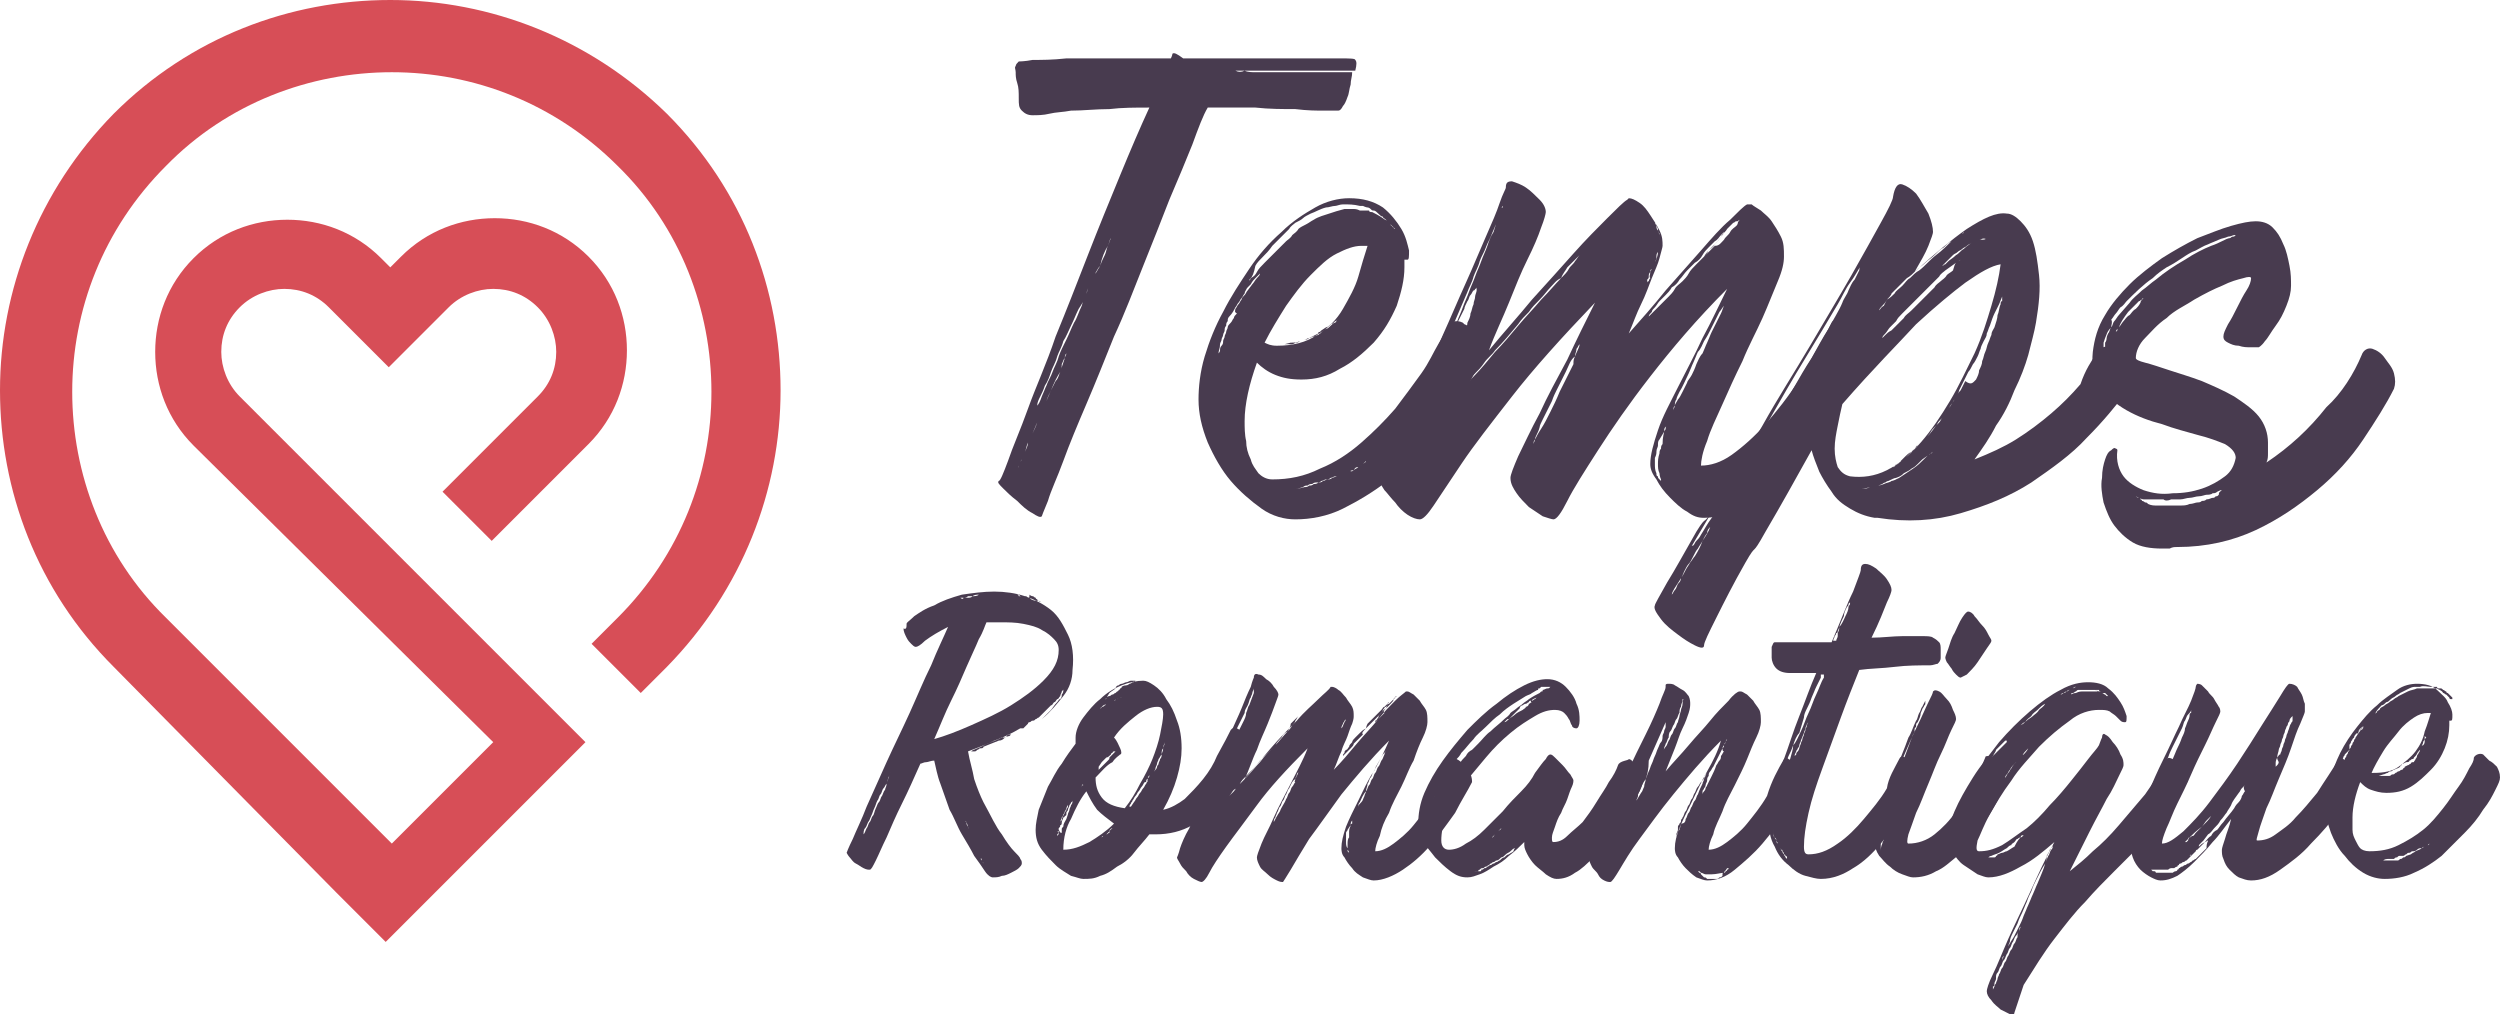 <?xml version="1.0" encoding="utf-8"?>
<!-- Generator: Adobe Illustrator 24.1.0, SVG Export Plug-In . SVG Version: 6.00 Build 0)  -->
<svg version="1.1" id="Layer_1" xmlns="http://www.w3.org/2000/svg" xmlns:xlink="http://www.w3.org/1999/xlink" x="0px" y="0px"
	 width="162.7px" height="66px" viewBox="0 0 162.7 66" style="enable-background:new 0 0 162.7 66;" xml:space="preserve">
<style type="text/css">
	.st0{fill:#483B4F;}
	.st1{fill:#D74E57;}
</style>
<g>
	<g>
		<path class="st0" d="M81,4.6h-1.5c0.1,0,0.3,0,0.4,0c0.1,0,0.3,0,0.5,0C80.6,4.7,80.8,4.7,81,4.6c0.2,0.1,0.5,0.1,0.7,0.1
			c0.3,0,0.5,0,0.8,0c0.3,0,0.6,0,0.9,0c0.3,0,0.6,0,0.9,0c0.3,0,0.6,0,0.9,0c0.3,0,0.6,0,0.9,0h1.6h0.3c0,0.3-0.1,0.5-0.1,0.8
			c-0.1,0.3-0.1,0.6-0.2,0.8c-0.1,0.3-0.2,0.5-0.3,0.6c-0.1,0.2-0.2,0.3-0.3,0.3c-0.1,0-0.4,0-0.9,0c-0.5,0-1.1,0-1.9-0.1
			c-0.8,0-1.7,0-2.6-0.1c-1,0-2,0-3.1,0c-0.3,0.5-0.6,1.3-1,2.4c-0.4,1-0.9,2.2-1.5,3.6c-0.5,1.3-1.1,2.8-1.7,4.3
			c-0.6,1.5-1.2,3.1-1.9,4.6c-0.6,1.5-1.2,3-1.8,4.4c-0.6,1.4-1.1,2.6-1.5,3.7c-0.4,1.1-0.8,1.9-1,2.6c-0.3,0.7-0.4,1-0.4,1
			c-0.1,0.1-0.3,0-0.6-0.2c-0.4-0.2-0.7-0.5-1-0.8c-0.4-0.3-0.7-0.6-0.9-0.8c-0.3-0.3-0.4-0.4-0.3-0.5c0.1,0,0.3-0.5,0.6-1.3
			c0.3-0.9,0.8-2,1.3-3.4c0.5-1.4,1.2-2.9,1.8-4.7c0.7-1.7,1.4-3.5,2.1-5.3c0.7-1.8,1.4-3.5,2.1-5.2c0.7-1.7,1.3-3.1,1.9-4.4
			c-0.9,0-1.8,0-2.6,0.1c-0.9,0-1.7,0.1-2.5,0.1c-0.5,0.1-1,0.1-1.4,0.2c-0.4,0.1-0.8,0.1-1.1,0.1c-0.3,0-0.5-0.1-0.7-0.3
			c-0.2-0.2-0.2-0.4-0.2-0.8c0-0.4,0-0.7-0.1-1c-0.1-0.3-0.1-0.5-0.1-0.7c0-0.2-0.1-0.3,0-0.4c0-0.1,0.1-0.2,0.2-0.3
			c0,0,0.4,0,0.9-0.1c0.6,0,1.3,0,2.2-0.1c0.9,0,2,0,3.1,0c1.2,0,2.4,0,3.7,0c0.1-0.2,0.1-0.3,0.1-0.3c0.1-0.1,0.3,0,0.7,0.3
			c1.4,0,2.7,0,4.1,0c1.3,0,2.5,0,3.6,0c1,0,1.9,0,2.5,0c0.6,0,1,0,1,0.1c0.1,0.1,0.1,0.3,0,0.7c-0.1,0-0.1,0-0.2,0
			c-0.1,0-0.1,0-0.2,0c-0.2,0-0.5,0-0.7,0c-0.3,0-0.5,0-0.8,0c-0.3,0-0.6,0-0.9,0c-0.3,0-0.6,0-0.9,0c-0.3,0-0.6,0-0.9,0
			c-0.3,0-0.6,0-0.9,0H81z M69,24.2c0.1-0.3,0.2-0.6,0.3-0.9c0-0.1,0.1-0.2,0.1-0.3c-0.1,0.1-0.1,0.2-0.1,0.3
			c-0.1,0.1-0.1,0.2-0.2,0.4C69.1,23.8,69.1,24,69,24.2c-0.2,0.3-0.4,0.7-0.6,1.2c-0.1,0.2-0.2,0.4-0.3,0.7
			c-0.1,0.2-0.2,0.5-0.3,0.7c-0.1,0.2-0.2,0.5-0.3,0.7c-0.1,0.2-0.2,0.5-0.3,0.7c-0.1,0.2-0.2,0.4-0.3,0.6c-0.1,0.2-0.1,0.4-0.2,0.6
			c-0.1,0.2-0.1,0.4-0.2,0.5c-0.1,0.1-0.1,0.3-0.2,0.4l-0.1,0.3c0-0.1,0.1-0.2,0.1-0.3c0-0.1,0.1-0.2,0.2-0.4
			c0.1-0.1,0.1-0.3,0.2-0.5c0.1-0.2,0.2-0.4,0.2-0.6c0.1-0.2,0.2-0.4,0.3-0.6c0.1-0.2,0.2-0.4,0.3-0.7c0.1-0.2,0.2-0.5,0.3-0.7
			c0.1-0.2,0.2-0.5,0.3-0.7c0.1-0.2,0.2-0.5,0.3-0.7c0.1-0.2,0.2-0.4,0.3-0.6C68.9,24.6,68.9,24.4,69,24.2z M71.6,17.3
			c0.1-0.3,0.2-0.5,0.3-0.7c0.1-0.2,0.1-0.4,0.2-0.6c0.1-0.2,0.1-0.3,0.2-0.5c-0.1,0.1-0.1,0.3-0.2,0.5
			C71.9,16.3,71.7,16.8,71.6,17.3c-0.2,0.2-0.3,0.5-0.5,0.8c-0.1,0.3-0.3,0.6-0.4,1c-0.1,0.4-0.3,0.7-0.5,1
			c-0.2,0.4-0.3,0.7-0.5,1.1c-0.2,0.4-0.3,0.7-0.5,1c-0.1,0.4-0.3,0.7-0.4,1c-0.1,0.4-0.3,0.7-0.4,1c-0.1,0.3-0.2,0.6-0.4,0.9
			c-0.1,0.3-0.2,0.5-0.3,0.7c-0.1,0.2-0.2,0.4-0.2,0.6c-0.1,0.2-0.2,0.4-0.2,0.5c0-0.1,0.1-0.3,0.2-0.5c0.1-0.1,0.2-0.3,0.3-0.6
			c0.1-0.2,0.2-0.5,0.3-0.7c0.1-0.3,0.3-0.6,0.4-0.9c0.1-0.3,0.3-0.6,0.4-1c0.1-0.3,0.3-0.7,0.5-1.1c0.2-0.4,0.3-0.7,0.5-1.1
			c0.2-0.3,0.3-0.7,0.5-1.1c0.1-0.4,0.3-0.7,0.4-1.1c0.1-0.3,0.3-0.7,0.4-1C71.3,17.9,71.4,17.6,71.6,17.3z"/>
		<path class="st0" d="M95.3,21.1c0.3,0.1,0.6,0.4,0.8,0.7c0.2,0.3,0.3,0.7,0.3,1.1c0,0.3-0.1,0.7-0.4,1.3c-0.3,0.6-0.7,1.4-1.3,2.2
			c-0.5,0.8-1.2,1.6-1.9,2.5c-0.7,0.9-1.6,1.7-2.5,2.4c-0.9,0.7-1.9,1.3-2.9,1.8c-1,0.5-2.1,0.7-3.1,0.7c-0.7,0-1.5-0.2-2.2-0.7
			c-0.7-0.5-1.4-1.1-2-1.8c-0.6-0.7-1.1-1.6-1.5-2.5C78.2,27.8,78,26.9,78,26c0-0.8,0.1-1.8,0.4-2.8c0.3-1,0.7-2,1.2-2.9
			c0.5-1,1.1-1.9,1.7-2.8c0.6-0.9,1.3-1.7,2.1-2.4c0.7-0.7,1.5-1.2,2.2-1.6c0.7-0.4,1.5-0.6,2.2-0.6c0.9,0,1.6,0.2,2.2,0.6
			c0.5,0.4,0.9,0.9,1.2,1.4c0.3,0.5,0.4,1,0.5,1.4c0,0.4,0,0.6-0.1,0.6c-0.1,0-0.2,0-0.2,0c0,0.1,0,0.3,0,0.5c0,0.8-0.2,1.6-0.5,2.5
			c-0.4,0.9-0.8,1.6-1.5,2.4C88.7,23,88,23.6,87.2,24c-0.8,0.5-1.6,0.7-2.5,0.7c-0.7,0-1.2-0.1-1.7-0.3c-0.5-0.2-0.9-0.5-1.2-0.8
			c-0.5,1.4-0.8,2.7-0.8,3.8c0,0.4,0,0.9,0.1,1.3c0,0.4,0.1,0.8,0.3,1.2c0.1,0.4,0.3,0.6,0.5,0.9c0.2,0.2,0.5,0.4,0.9,0.4
			c1.1,0,2.1-0.2,3.1-0.7c1-0.4,1.9-1,2.7-1.7c0.8-0.7,1.5-1.4,2.2-2.2c0.6-0.8,1.2-1.6,1.7-2.3c0.5-0.7,0.8-1.4,1.1-1.9
			c0.3-0.5,0.5-0.9,0.6-1.1c0.2-0.4,0.6-0.5,1-0.3L95.3,21.1z M80.4,20.1c0.1-0.1,0.1-0.2,0.2-0.3c0.1-0.1,0.1-0.2,0.2-0.3
			c0-0.1,0.1-0.2,0.2-0.3c0.1-0.1,0.1-0.2,0.2-0.3l0.3-0.4c0.1-0.1,0.2-0.3,0.3-0.4c0.1-0.1,0.2-0.2,0.2-0.3c0,0,0.1-0.1,0.1-0.1
			c0,0,0,0,0.1-0.1l0.1-0.1l-0.1,0.1c0,0,0,0.1-0.1,0.1c0,0,0,0.1-0.1,0.1c-0.1,0.1-0.2,0.2-0.3,0.3c-0.1,0.1-0.2,0.2-0.3,0.4
			c-0.1,0.1-0.1,0.1-0.2,0.2c-0.1,0.1-0.1,0.2-0.2,0.3C81.1,18.9,81,19,81,19.1c-0.1,0.1-0.1,0.2-0.2,0.3c-0.1,0.1-0.1,0.2-0.2,0.3
			c-0.1,0.1-0.1,0.2-0.2,0.3c-0.1,0.2-0.2,0.4-0.4,0.6c-0.1,0.1-0.1,0.2-0.1,0.3c-0.1,0.1-0.1,0.2-0.1,0.3c-0.1,0.1-0.1,0.2-0.1,0.3
			c0,0.1-0.1,0.2-0.1,0.3c0,0.1-0.1,0.2-0.1,0.3c0,0.1-0.1,0.2-0.1,0.3c0,0.3-0.1,0.4-0.1,0.6c0,0.2-0.1,0.4-0.1,0.5
			c0,0.1,0,0.3,0,0.4c0,0.1,0,0.2,0,0.3v-0.1c0-0.1,0-0.1,0-0.2c0,0,0-0.1,0-0.2c0-0.1,0-0.1,0-0.2c0-0.1,0.1-0.3,0.1-0.5
			c0.1-0.1,0.1-0.2,0.1-0.2c0-0.1,0-0.2,0.1-0.3c0.1-0.1,0.1-0.2,0.1-0.3c0-0.1,0.1-0.2,0.1-0.3c0-0.1,0.1-0.2,0.1-0.3
			c0-0.1,0.1-0.2,0.1-0.3c0-0.1,0.1-0.2,0.2-0.3c0.1-0.1,0.1-0.2,0.2-0.3c0-0.1,0.1-0.2,0.2-0.3C80.3,20.3,80.4,20.2,80.4,20.1z
			 M81.4,18.1c-0.1,0.1-0.1,0.1-0.1,0.2c0,0.1-0.1,0.1-0.1,0.1c0,0.1-0.1,0.1-0.1,0.1c0,0,0-0.1,0.1-0.1c0,0,0.1-0.1,0.1-0.1
			C81.3,18.2,81.4,18.2,81.4,18.1c0.2-0.1,0.3-0.2,0.4-0.4c0.1-0.2,0.3-0.4,0.5-0.6c0.1-0.1,0.2-0.2,0.3-0.3
			c0.1-0.1,0.2-0.2,0.3-0.3c0.1-0.1,0.2-0.2,0.4-0.4c0.1-0.1,0.2-0.2,0.4-0.4c0.1-0.1,0.3-0.2,0.4-0.4c0.1-0.1,0.3-0.2,0.4-0.4
			c0.1-0.1,0.3-0.2,0.5-0.3c0.2-0.1,0.3-0.2,0.5-0.3c0.3-0.2,0.7-0.3,1-0.4c0.3-0.1,0.6-0.2,1-0.3c0.2,0,0.3,0,0.5,0
			c0.2,0,0.3,0,0.5,0.1c0,0,0.1,0,0.1,0c0,0,0.1,0,0.1,0c0,0,0.1,0,0.1,0c0,0,0.1,0,0.1,0c0,0,0.1,0,0.1,0c0,0,0.1,0,0.1,0
			c0,0.1,0.1,0.1,0.2,0.1c0.2,0.1,0.4,0.2,0.7,0.4c0.1,0.1,0.2,0.1,0.3,0.2c0.1,0.1,0.1,0.1,0.2,0.2c0,0.1,0.1,0.1,0.1,0.1
			c0,0.1,0.1,0.1,0.1,0.1c0,0.1,0.1,0.1,0.1,0.1c0,0-0.1-0.1-0.1-0.1c-0.1-0.1-0.2-0.2-0.3-0.3c-0.1,0-0.1-0.1-0.2-0.2
			c-0.1-0.1-0.2-0.1-0.2-0.2c-0.1,0-0.2-0.1-0.3-0.2c-0.1-0.1-0.2-0.2-0.3-0.2c-0.1,0-0.1,0-0.2-0.1c0,0-0.1-0.1-0.2-0.1
			c0,0-0.1,0-0.3-0.1c-0.1,0-0.1,0-0.1,0c0,0-0.1,0-0.1,0c-0.4-0.1-0.7-0.1-1.1-0.1c-0.2,0-0.4,0.1-0.5,0.1c-0.2,0-0.4,0.1-0.6,0.1
			c-0.4,0.1-0.7,0.3-1,0.4c-0.2,0.1-0.4,0.2-0.5,0.3c-0.1,0.1-0.3,0.2-0.5,0.3c-0.1,0.1-0.3,0.2-0.4,0.4c-0.1,0.1-0.3,0.3-0.4,0.4
			c-0.3,0.3-0.5,0.5-0.7,0.7c-0.2,0.3-0.4,0.5-0.6,0.7c-0.2,0.2-0.4,0.4-0.5,0.6C81.6,17.8,81.5,18,81.4,18.1z M83.1,22.5
			c1,0,1.9-0.2,2.6-0.7c0.7-0.4,1.3-1,1.7-1.7c0.4-0.7,0.8-1.4,1-2.1c0.2-0.7,0.4-1.4,0.6-2c-0.1,0-0.1,0-0.2,0c-0.1,0-0.1,0-0.2,0
			c-0.5,0-1,0.2-1.6,0.5s-1.1,0.8-1.7,1.4c-0.6,0.6-1.1,1.3-1.6,2c-0.5,0.8-1,1.6-1.4,2.4C82.5,22.4,82.7,22.5,83.1,22.5z
			 M88.1,30.6c0.1-0.1,0.2-0.1,0.3-0.2c0.1-0.1,0.2-0.1,0.3-0.2c0.1-0.1,0.2-0.1,0.2-0.2c-0.1,0.1-0.1,0.1-0.2,0.2
			c-0.1,0.1-0.2,0.1-0.3,0.2C88.3,30.4,88.2,30.4,88.1,30.6c-0.2,0-0.3,0.1-0.5,0.2c-0.2,0.1-0.3,0.2-0.5,0.2C87.1,31,87,31,86.9,31
			c-0.1,0-0.2,0.1-0.3,0.1c-0.1,0.1-0.2,0.1-0.3,0.1c-0.1,0-0.2,0.1-0.3,0.1c-0.1,0.1-0.2,0.1-0.3,0.1c-0.1,0-0.2,0-0.3,0.1
			c-0.1,0-0.2,0-0.3,0.1c-0.1,0-0.2,0-0.3,0.1c-0.3,0.1-0.4,0.1-0.5,0.1c-0.1,0-0.2,0-0.3,0c-0.1,0-0.1,0-0.2,0c-0.1,0-0.2,0-0.4,0
			c-0.1,0-0.2,0-0.3,0c-0.1,0-0.1,0-0.1,0c0,0-0.1,0-0.1,0h-0.1h0.3h0.3c0.2,0,0.3,0,0.4,0c0.2,0,0.4,0,0.5,0c0.1,0,0.3,0,0.6-0.1
			c0.1,0,0.2,0,0.3-0.1c0.1,0,0.2,0,0.3-0.1c0.1,0,0.2,0,0.3-0.1c0.1,0,0.2,0,0.3-0.1c0.1,0,0.2-0.1,0.3-0.1c0.1,0,0.2,0,0.3-0.1
			l0.6-0.2c0.2-0.1,0.3-0.2,0.5-0.3C87.9,30.7,88,30.7,88.1,30.6z M88.5,18.6C88.5,18.6,88.5,18.7,88.5,18.6
			c-0.1,0.1-0.1,0.1-0.1,0.2c0,0,0,0.1,0,0.1c-0.1,0.1-0.1,0.2-0.2,0.3c-0.1,0.1-0.1,0.3-0.2,0.4c-0.1,0.1-0.1,0.3-0.3,0.4
			c-0.1,0.1-0.2,0.3-0.4,0.5c-0.1,0.1-0.1,0.2-0.2,0.2c-0.1,0.1-0.1,0.2-0.2,0.2c-0.1,0.1-0.2,0.2-0.3,0.2c-0.1,0.1-0.2,0.2-0.3,0.2
			l-0.3,0.2c-0.1,0.1-0.1,0.1-0.1,0.1c-0.1,0-0.1,0-0.1,0.1c-0.2,0.1-0.4,0.2-0.6,0.3c-0.1,0.1-0.2,0.1-0.3,0.1
			c-0.1,0-0.2,0.1-0.3,0.1c-0.2,0.1-0.4,0.1-0.6,0.1l-0.4,0.1h-0.4c-0.1,0-0.2,0-0.3,0h-0.1h0.3h0.4c0.1,0,0.1,0,0.2,0
			c0.1,0,0.2,0,0.3,0c0.1,0,0.2,0,0.3-0.1c0.1,0,0.2,0,0.3-0.1c0.1,0,0.2-0.1,0.3-0.1c0.1,0,0.2-0.1,0.3-0.1c0.1,0,0.2-0.1,0.3-0.1
			c0.1,0,0.2-0.1,0.3-0.1c0,0,0.1-0.1,0.1-0.1c0,0,0.1,0,0.1-0.1l0.3-0.2c0.1,0,0.2-0.1,0.3-0.2c0.1-0.1,0.2-0.2,0.3-0.2
			c0.1-0.1,0.1-0.2,0.2-0.3c0.1-0.1,0.1-0.2,0.2-0.3c0-0.1,0.1-0.2,0.2-0.3c0.1-0.1,0.1-0.2,0.2-0.3c0-0.1,0.1-0.2,0.1-0.3
			c0-0.1,0.1-0.1,0.1-0.2c0.1-0.2,0.2-0.3,0.2-0.4c0-0.1,0.1-0.2,0.1-0.3L88.5,18.6z"/>
		<path class="st0" d="M119.2,21c0.1-0.2,0.3-0.2,0.6,0c0.3,0.1,0.5,0.4,0.8,0.7c0.3,0.3,0.5,0.6,0.7,0.9c0.2,0.3,0.2,0.6,0.2,0.7
			c-0.5,0.9-1.1,2-1.9,3.2c-0.8,1.2-1.6,2.4-2.6,3.4c-0.9,1.1-1.9,2-3,2.7c-1,0.7-2.1,1.1-3.1,1.1c-0.4,0-0.7-0.1-1.1-0.4
			c-0.4-0.2-0.8-0.6-1.1-0.9c-0.4-0.4-0.7-0.8-0.9-1.2c-0.3-0.4-0.4-0.7-0.4-1c0-0.6,0.2-1.3,0.5-2.2c0.3-0.9,0.8-1.8,1.3-2.8
			c0.5-1,1.1-2.1,1.6-3.2c0.6-1.1,1.1-2.2,1.6-3.2c-2,2-3.6,3.9-5,5.7c-1.4,1.8-2.5,3.4-3.4,4.8c-0.9,1.4-1.6,2.5-2,3.3
			c-0.4,0.8-0.7,1.2-0.9,1.2c-0.1,0-0.4-0.1-0.7-0.2c-0.3-0.2-0.6-0.4-0.9-0.6c-0.3-0.3-0.6-0.6-0.8-0.9c-0.2-0.3-0.4-0.6-0.4-1
			c0-0.2,0.2-0.7,0.5-1.4c0.4-0.8,0.8-1.7,1.4-2.8c0.5-1.1,1.1-2.2,1.8-3.5c0.6-1.3,1.2-2.5,1.8-3.7c-2.2,2.3-4,4.3-5.4,6.1
			c-1.4,1.8-2.5,3.2-3.3,4.4c-0.8,1.2-1.4,2.1-1.8,2.7c-0.4,0.6-0.7,0.9-0.9,0.9c-0.2,0-0.5-0.1-0.8-0.3c-0.3-0.2-0.6-0.5-0.8-0.8
			c-0.3-0.3-0.5-0.6-0.7-0.8c-0.2-0.3-0.3-0.5-0.3-0.6c0,0,0.1-0.4,0.4-0.9c0.2-0.6,0.5-1.3,0.9-2.2c0.4-0.9,0.8-1.9,1.3-3
			c0.5-1.1,1-2.2,1.5-3.4c0.5-1.1,1-2.3,1.5-3.4c0.5-1.1,0.9-2.1,1.3-3c0.4-0.9,0.7-1.6,0.9-2.2c0.2-0.6,0.4-0.9,0.4-1
			c0-0.3,0.1-0.4,0.4-0.4c0.3,0.1,0.6,0.2,0.9,0.4c0.3,0.2,0.6,0.5,0.9,0.8c0.3,0.3,0.4,0.6,0.4,0.8c0,0.1-0.1,0.5-0.3,1
			c-0.2,0.6-0.5,1.3-0.9,2.1c-0.4,0.8-0.8,1.8-1.2,2.8c-0.4,1-0.9,2-1.3,3.1c0.9-1.1,1.9-2.2,2.8-3.3c1-1.1,1.9-2.1,2.7-3
			c0.8-0.9,1.6-1.7,2.2-2.3c0.6-0.6,1.1-1.1,1.3-1.2c0,0,0.1-0.1,0.1-0.1c0.2,0,0.4,0.1,0.7,0.3c0.3,0.2,0.5,0.5,0.7,0.8
			c0.2,0.3,0.4,0.6,0.6,1c0.2,0.4,0.2,0.7,0.2,1c0,0.1-0.1,0.4-0.2,0.8c-0.1,0.4-0.3,0.8-0.5,1.3c-0.2,0.5-0.4,1.1-0.7,1.7
			c-0.3,0.6-0.5,1.2-0.8,1.9c0.8-0.9,1.6-1.8,2.4-2.8c0.8-0.9,1.6-1.8,2.3-2.6c0.7-0.8,1.3-1.5,1.9-2c0.5-0.5,0.9-0.9,1.1-1
			c0,0,0,0,0,0c0,0,0,0,0.1,0l0.1,0c0,0,0.1,0,0.1,0c0.1,0.1,0.3,0.2,0.6,0.4c0.2,0.2,0.5,0.4,0.7,0.7c0.2,0.3,0.4,0.6,0.6,1
			c0.2,0.4,0.2,0.8,0.2,1.3c0,0.4-0.1,0.9-0.4,1.6c-0.3,0.7-0.6,1.5-1,2.4c-0.4,0.9-0.9,1.8-1.3,2.8c-0.5,1-0.9,1.9-1.3,2.8
			c-0.4,0.9-0.8,1.7-1,2.4c-0.3,0.7-0.4,1.3-0.4,1.6c0.6,0,1.3-0.2,2-0.7c0.7-0.5,1.5-1.2,2.2-2c0.7-0.8,1.5-1.8,2.2-2.9
			C117.9,23.3,118.6,22.2,119.2,21z M92.7,26.3c0.1-0.1,0.1-0.2,0.2-0.3c0.1-0.1,0.1-0.2,0.2-0.4c0.1-0.1,0.1-0.3,0.2-0.4
			c0.1-0.1,0.1-0.3,0.2-0.4l0.3-0.8c0.1-0.1,0.1-0.2,0.1-0.4c0.1-0.1,0.1-0.2,0.1-0.3c0.1-0.1,0.1-0.2,0.1-0.3
			c0-0.1,0.1-0.2,0.1-0.2c0-0.1,0.1-0.1,0.1-0.2c0,0.1-0.1,0.1-0.1,0.2c0,0.1-0.1,0.2-0.2,0.5c-0.1,0.2-0.2,0.4-0.3,0.7
			c0,0.1-0.1,0.3-0.2,0.4c-0.1,0.1-0.1,0.3-0.2,0.4L93,25.6c0,0.1-0.1,0.3-0.1,0.4C92.8,26.1,92.7,26.2,92.7,26.3
			c-0.1,0.1-0.2,0.2-0.2,0.3c0,0.1,0,0.2-0.1,0.2c0,0.1,0,0.1-0.1,0.2c0,0,0.1-0.1,0.1-0.2c0.1,0,0.1-0.1,0.1-0.2
			C92.6,26.5,92.7,26.4,92.7,26.3z M93.9,22.8c-0.1,0.3-0.2,0.5-0.3,0.7c-0.1,0.2-0.2,0.4-0.2,0.6c-0.1,0.2-0.1,0.3-0.2,0.5
			c0.1-0.1,0.1-0.3,0.2-0.5c0.1-0.1,0.2-0.3,0.2-0.5C93.7,23.4,93.8,23.1,93.9,22.8c0.2-0.2,0.3-0.5,0.5-0.8c0.1-0.3,0.3-0.6,0.4-1
			c0.1-0.3,0.3-0.7,0.4-1c0.1-0.3,0.3-0.7,0.4-1c0.1-0.3,0.3-0.7,0.4-1c0.1-0.3,0.3-0.7,0.4-1c0.1-0.3,0.3-0.7,0.4-1
			c0.1-0.3,0.2-0.6,0.4-0.9l0.4-1.3c0-0.1,0-0.1,0.1-0.2c0,0,0-0.1,0.1-0.1c0,0,0-0.1,0-0.1c-0.1,0.1-0.1,0.3-0.2,0.5
			c-0.1,0.1-0.1,0.3-0.2,0.6c-0.1,0.2-0.2,0.5-0.3,0.7c-0.1,0.3-0.3,0.6-0.4,0.9c-0.1,0.3-0.3,0.6-0.4,0.9c-0.1,0.4-0.3,0.7-0.4,1
			c-0.1,0.4-0.3,0.7-0.4,1c-0.3,0.7-0.6,1.4-0.9,2.1C94.4,21.6,94.1,22.3,93.9,22.8z M93.9,24.7c0.1-0.2,0.2-0.4,0.2-0.5
			c0.1-0.2,0.2-0.4,0.3-0.6c0.1-0.2,0.2-0.4,0.3-0.6c0.1-0.2,0.2-0.4,0.3-0.7c0.1-0.2,0.2-0.4,0.3-0.7c0.1-0.2,0.2-0.4,0.2-0.6
			c0.1-0.2,0.2-0.4,0.2-0.6c0.1-0.2,0.1-0.4,0.2-0.6c0-0.2,0.1-0.3,0.1-0.5c0-0.1,0.1-0.3,0.1-0.4c0,0,0-0.1,0-0.1c0,0,0-0.1,0-0.1
			c0,0,0,0,0-0.1c0,0,0,0.1,0,0.1c0,0,0,0.1-0.1,0.1c0,0,0,0.1-0.1,0.1c-0.1,0.1-0.1,0.2-0.2,0.3c-0.1,0.1-0.1,0.3-0.2,0.4
			c-0.1,0.2-0.2,0.4-0.2,0.5c-0.1,0.2-0.2,0.4-0.3,0.6c-0.1,0.2-0.2,0.4-0.3,0.6c-0.1,0.2-0.2,0.4-0.3,0.7c-0.1,0.2-0.2,0.4-0.3,0.7
			c-0.1,0.2-0.2,0.4-0.3,0.6c-0.1,0.2-0.2,0.4-0.2,0.6c-0.1,0.2-0.1,0.4-0.2,0.5c-0.1,0.2-0.1,0.3-0.2,0.4c0,0.1-0.1,0.3-0.1,0.4
			c0,0.1-0.1,0.2-0.1,0.2c0,0,0,0.1,0,0.1c0.1-0.1,0.1-0.2,0.2-0.3c0.1-0.1,0.1-0.2,0.2-0.3C93.8,25,93.8,24.8,93.9,24.7z
			 M101.6,18.1c0.2-0.2,0.4-0.4,0.5-0.6c0.1-0.2,0.3-0.3,0.4-0.5c0.1-0.1,0.2-0.3,0.3-0.4l-0.4,0.4c-0.1,0.1-0.3,0.3-0.4,0.4
			C101.9,17.6,101.7,17.8,101.6,18.1c-0.3,0.1-0.5,0.4-0.7,0.6c-0.2,0.2-0.4,0.5-0.7,0.8c-0.3,0.3-0.5,0.5-0.7,0.8
			c-0.3,0.3-0.5,0.5-0.7,0.8c-0.5,0.6-1,1.2-1.5,1.7c-0.2,0.3-0.5,0.5-0.7,0.8c-0.2,0.3-0.4,0.5-0.6,0.7c-0.2,0.2-0.4,0.4-0.5,0.6
			c-0.1,0.2-0.3,0.3-0.4,0.5C95,25.5,95,25.5,95,25.6c0,0-0.1,0.1-0.1,0.1l-0.1,0.1c0.1-0.1,0.2-0.3,0.3-0.4
			c0.1-0.1,0.3-0.3,0.4-0.4c0.1-0.2,0.3-0.4,0.5-0.6c0.4-0.4,0.8-0.9,1.3-1.5c0.5-0.5,1-1.1,1.5-1.7c0.5-0.6,1-1.1,1.5-1.7
			C100.8,19,101.2,18.5,101.6,18.1z M102.5,23.2c0.1-0.3,0.3-0.6,0.3-0.8c0-0.1,0.1-0.2,0.1-0.3c0,0.1-0.1,0.2-0.1,0.3
			c-0.1,0.1-0.1,0.2-0.2,0.3C102.6,22.9,102.5,23,102.5,23.2c-0.3,0.2-0.4,0.6-0.6,1c-0.1,0.2-0.2,0.4-0.3,0.6
			c-0.1,0.2-0.2,0.4-0.3,0.6c-0.1,0.2-0.2,0.4-0.3,0.7c-0.1,0.2-0.2,0.4-0.3,0.6c-0.1,0.2-0.2,0.4-0.3,0.6c-0.1,0.2-0.2,0.4-0.2,0.5
			c-0.1,0.4-0.3,0.6-0.3,0.8c-0.1,0.1-0.1,0.2-0.1,0.3c0-0.1,0.1-0.2,0.1-0.3c0.1-0.2,0.2-0.4,0.4-0.7c0.2-0.3,0.4-0.7,0.6-1.1
			c0.2-0.4,0.4-0.8,0.6-1.3c0.1-0.2,0.2-0.4,0.3-0.6c0.1-0.2,0.2-0.4,0.3-0.6c0.1-0.2,0.2-0.4,0.3-0.6
			C102.4,23.5,102.4,23.4,102.5,23.2z M107.4,17.7c-0.1,0.1-0.1,0.2-0.1,0.3c0,0.1,0,0.1-0.1,0.2c0,0.1,0,0.1,0,0.2
			c0,0,0-0.1,0.1-0.1c0,0,0-0.1,0.1-0.2C107.3,18,107.4,17.9,107.4,17.7c0.1-0.2,0.2-0.4,0.3-0.6c0.1-0.2,0.2-0.5,0.2-0.7
			c0.1-0.2,0.1-0.5,0.1-0.8c0-0.1,0-0.1,0-0.2c0-0.1,0-0.1,0-0.2c-0.1-0.1-0.1-0.2-0.1-0.3c-0.1-0.2-0.1-0.3-0.2-0.4
			c0,0,0-0.1,0-0.1c0,0,0,0,0,0v0c0,0.1,0,0.1,0,0.1c0,0.1,0.1,0.1,0.1,0.2c0,0.1,0,0.2,0.1,0.3c0,0.1,0.1,0.2,0.1,0.3
			c0,0.1,0,0.2,0,0.3c0,0.1,0,0.2,0,0.4c0,0.1,0,0.3-0.1,0.4c-0.1,0.1-0.1,0.2-0.1,0.4c0,0.1-0.1,0.2-0.1,0.4
			c-0.1,0.1-0.1,0.2-0.1,0.3C107.4,17.5,107.4,17.6,107.4,17.7z M109.9,17.8c0.1-0.2,0.3-0.4,0.5-0.6c0.2-0.2,0.3-0.3,0.5-0.5
			c0.1-0.2,0.3-0.4,0.4-0.5c0.1-0.1,0.3-0.3,0.4-0.4c0.1-0.1,0.2-0.2,0.3-0.4c0.1-0.1,0.2-0.2,0.2-0.3c0,0,0.1-0.1,0.1-0.1
			c0,0,0,0,0.1-0.1l0.1-0.1l-0.2,0.2c-0.1,0.1-0.2,0.2-0.3,0.3c-0.1,0.1-0.2,0.3-0.4,0.4c-0.1,0.1-0.3,0.3-0.4,0.4
			c-0.1,0.1-0.3,0.3-0.4,0.5c-0.1,0.2-0.3,0.4-0.5,0.5c-0.2,0.2-0.3,0.3-0.5,0.5c-0.2,0.2-0.3,0.4-0.5,0.6c-0.1,0.2-0.3,0.4-0.5,0.5
			c-0.1,0.2-0.3,0.4-0.4,0.5c-0.1,0.1-0.3,0.3-0.4,0.4c-0.1,0.1-0.2,0.3-0.3,0.4c-0.1,0.1-0.2,0.2-0.2,0.3c-0.1,0.1-0.2,0.2-0.2,0.3
			l0.2-0.2c0.1-0.1,0.2-0.2,0.3-0.3c0.1-0.1,0.2-0.2,0.4-0.4c0.1-0.1,0.3-0.3,0.4-0.4c0.1-0.1,0.3-0.3,0.4-0.5
			c0.1-0.2,0.3-0.3,0.5-0.5C109.6,18.2,109.8,18,109.9,17.8z M108.3,28.1c0-0.1,0.1-0.1,0.1-0.2c0-0.1,0-0.1,0.1-0.2
			c0-0.1,0-0.1,0.1-0.1c0,0,0,0,0,0c0,0,0,0,0,0.1c0,0,0,0,0,0.1C108.4,27.7,108.3,27.8,108.3,28.1l-0.3,0.5
			c-0.1,0.1-0.1,0.2-0.1,0.4c0,0.1-0.1,0.2-0.1,0.4c0,0.1,0,0.2-0.1,0.4c0,0.1,0,0.2,0,0.4c0,0.2,0,0.4,0.1,0.6c0,0.1,0,0.2,0.1,0.2
			c0,0.1,0,0.1,0.1,0.2l0.1,0.1c0,0,0,0,0,0c0,0,0,0,0,0c0,0,0,0,0-0.1c0,0-0.1-0.2-0.1-0.4c-0.1-0.2-0.1-0.4-0.1-0.6
			c0-0.2,0-0.4,0.1-0.7c0-0.1,0-0.2,0.1-0.3c0-0.1,0-0.2,0.1-0.3C108.2,28.4,108.3,28.2,108.3,28.1z M110.1,24.4
			c0.1-0.2,0.2-0.4,0.3-0.7c0.1-0.2,0.2-0.5,0.4-0.7c0.1-0.2,0.2-0.5,0.3-0.7c0.1-0.2,0.2-0.5,0.3-0.7c0.1-0.2,0.2-0.4,0.3-0.6
			c0.1-0.2,0.2-0.4,0.3-0.6c0.1-0.2,0.1-0.3,0.2-0.5c0.1-0.1,0.1-0.3,0.2-0.4c0-0.1,0.1-0.2,0.1-0.3c0,0.1-0.1,0.2-0.1,0.3
			c-0.1,0.1-0.1,0.3-0.2,0.4c-0.1,0.1-0.2,0.3-0.3,0.4l-0.6,1.2c-0.1,0.2-0.2,0.4-0.4,0.7c-0.1,0.2-0.2,0.5-0.4,0.7
			c-0.1,0.2-0.2,0.5-0.3,0.7c-0.1,0.2-0.2,0.5-0.3,0.7c-0.2,0.4-0.4,0.9-0.6,1.2c-0.1,0.2-0.2,0.4-0.2,0.5c-0.1,0.1-0.1,0.3-0.1,0.4
			c-0.1,0.1-0.1,0.2-0.1,0.3c0-0.1,0.1-0.2,0.1-0.3c0-0.1,0.1-0.2,0.2-0.4c0.1-0.1,0.2-0.3,0.3-0.5c0.1-0.2,0.2-0.4,0.3-0.6
			C109.8,24.8,110,24.6,110.1,24.4z M112.2,15.6c0.1-0.2,0.3-0.3,0.4-0.5c0.1-0.2,0.3-0.3,0.4-0.4c0,0,0.1-0.1,0.1-0.2
			c0-0.1,0.1-0.1,0.1-0.2l0.1-0.1l-0.1,0.1c-0.1,0.1-0.1,0.1-0.2,0.1c-0.1,0-0.1,0.1-0.2,0.1c-0.1,0.1-0.3,0.3-0.4,0.4
			c-0.1,0.2-0.3,0.3-0.4,0.5c-0.1,0.2-0.3,0.4-0.4,0.5c-0.1,0.2-0.3,0.3-0.4,0.4c-0.1,0.2-0.2,0.3-0.3,0.4c-0.1,0.1-0.1,0.1-0.1,0.1
			l0.4-0.4c0.1-0.1,0.3-0.3,0.4-0.4C111.9,16,112,15.8,112.2,15.6z"/>
		<path class="st0" d="M136.5,22.9c0.2-0.3,0.5-0.4,0.8-0.3c0.3,0.1,0.5,0.4,0.8,0.7c0.2,0.4,0.4,0.7,0.5,1.2c0.1,0.4,0,0.8-0.2,1
			c-0.7,0.9-1.5,1.9-2.6,3c-1,1.1-2.3,2-3.6,2.9c-1.4,0.9-2.9,1.5-4.6,2c-1.7,0.5-3.5,0.6-5.4,0.3l-0.1,0l0,0l-0.1,0
			c-0.6-0.1-1.1-0.3-1.6-0.6c-0.5-0.3-0.9-0.6-1.2-1.1c-0.3-0.4-0.6-0.9-0.8-1.3c-0.2-0.5-0.4-1-0.5-1.4c-1,1.8-2,3.6-3,5.3
			c-1,1.8-0.5,0.6-1.3,2c-0.8,1.4-1.4,2.6-1.9,3.6c-0.5,1-0.8,1.6-0.8,1.8c0,0.2-0.2,0.2-0.6,0c-0.4-0.2-0.7-0.4-1.1-0.7
			c-0.4-0.3-0.8-0.6-1.1-1c-0.3-0.4-0.5-0.7-0.4-0.9c0-0.1,0.3-0.6,0.8-1.5c0.5-0.8,1.1-1.9,1.9-3.3c0.8-1.3,0.3-0.1,1.3-1.8
			c1-1.7,2-3.4,3-5.1c1-1.8,2.1-3.5,3.1-5.2c1-1.7,1.9-3.2,2.7-4.6c0.8-1.4,1.4-2.5,1.9-3.4c0.5-0.9,0.8-1.5,0.8-1.7
			c0.1-0.6,0.3-0.9,0.6-0.8c0.3,0.1,0.6,0.3,0.9,0.6c0.3,0.4,0.5,0.8,0.8,1.3c0.2,0.5,0.3,0.9,0.3,1.2c0,0.1-0.1,0.4-0.3,0.9
			c-0.2,0.5-0.5,1-0.9,1.7c1.2-1.1,2.4-2.1,3.4-2.8c1.1-0.7,1.9-1.1,2.6-1c0.3,0,0.6,0.2,0.9,0.5c0.3,0.3,0.6,0.7,0.8,1.3
			c0.2,0.6,0.3,1.3,0.4,2.2c0.1,0.9,0,1.9-0.2,3.1c-0.1,0.6-0.3,1.3-0.5,2.1c-0.2,0.7-0.5,1.5-0.9,2.3c-0.3,0.8-0.7,1.6-1.2,2.3
			c-0.4,0.8-0.9,1.5-1.4,2.2c1-0.4,1.9-0.8,2.7-1.3c0.8-0.5,1.6-1.1,2.3-1.7s1.3-1.2,1.9-1.9C135.7,24.1,136.1,23.5,136.5,22.9z
			 M110.3,36.2c0.2-0.3,0.4-0.7,0.5-1c0.2-0.3,0.4-0.6,0.5-0.9c0.1-0.3,0.3-0.6,0.5-0.8l-0.1,0.2c-0.1,0.1-0.1,0.2-0.2,0.3
			c-0.1,0.1-0.1,0.2-0.2,0.3c-0.1,0.1-0.2,0.2-0.2,0.4c-0.1,0.1-0.2,0.3-0.3,0.5c-0.1,0.2-0.2,0.3-0.3,0.5c-0.1,0.1-0.2,0.3-0.3,0.5
			c-0.1,0.2-0.2,0.4-0.3,0.5c-0.1,0.1-0.2,0.3-0.3,0.5c-0.1,0.3-0.3,0.6-0.5,0.9c-0.2,0.3-0.3,0.5-0.3,0.6c0,0.1-0.1,0.2-0.1,0.2
			l0.1-0.2c0.1-0.1,0.1-0.2,0.2-0.3s0.1-0.2,0.2-0.4c0.1-0.1,0.2-0.2,0.2-0.4c0.1-0.1,0.2-0.3,0.3-0.5c0.1-0.2,0.2-0.3,0.3-0.5
			C110.1,36.5,110.2,36.3,110.3,36.2z M121.1,17.3c0.1-0.2,0.1-0.3,0.2-0.4c0.1-0.1,0.1-0.2,0.2-0.3c0.1-0.1,0.1-0.2,0.2-0.2l0,0
			C121.5,16.6,121.3,16.9,121.1,17.3c-0.2,0.3-0.4,0.7-0.7,1.1c-0.3,0.4-0.5,0.9-0.8,1.4c-0.6,1-1.3,2.2-2.1,3.5
			c-0.8,1.3-1.6,2.7-2.4,4.1l-3.1,4.9c-0.7,1.2-1.4,2.4-2,3.4l0,0c0-0.1,0.1-0.2,0.2-0.2c0.1-0.1,0.1-0.2,0.2-0.3
			c0.1-0.1,0.2-0.2,0.3-0.4c0.2-0.3,0.4-0.7,0.7-1.1c0.3-0.4,0.6-0.9,0.9-1.4c0.3-0.5-0.7,1.7-0.3,1.1c0.4-0.6,0.7-1.2,1.1-1.9
			c0.4-0.6,0.8-1.3,1.2-2c0.4-0.7,0.8-1.4,1.2-2.1c0.4-0.7,0.8-1.4,1.2-2.1c0.4-0.7,0.8-1.4,1.2-2c0.4-0.7,0.7-1.3,1.1-1.9
			c0.3-0.6,0.7-1.2,0.9-1.7c0.1-0.3,0.3-0.5,0.4-0.8c0.1-0.2,0.2-0.5,0.4-0.7c0.1-0.2,0.2-0.4,0.3-0.6C121,17.6,121,17.4,121.1,17.3
			z M119.9,26.3c-0.1,0.4-0.2,0.9-0.3,1.4c-0.1,0.5-0.2,1-0.2,1.5c0,0.5,0.1,0.9,0.2,1.2c0.2,0.3,0.4,0.5,0.8,0.6
			c0.8,0.1,1.6,0,2.4-0.4c0.8-0.4,1.5-1,2.2-1.8c0.7-0.8,1.3-1.7,1.9-2.7c0.6-1,1.1-2.1,1.6-3.1c0.5-1.1,0.8-2.1,1.1-3.1
			c0.3-1,0.5-1.9,0.6-2.7c-0.6,0.1-1.3,0.5-2.3,1.2c-0.8,0.6-1.9,1.5-3.2,2.7C123.6,22.3,121.9,24,119.9,26.3z M125.7,29.5
			C125.7,29.4,125.7,29.4,125.7,29.5c0.1-0.1,0.1-0.1,0.1-0.1l0,0l-0.7,0.5c-0.1,0.1-0.2,0.2-0.3,0.3c-0.1,0.1-0.2,0.2-0.4,0.3
			c-0.1,0.1-0.3,0.2-0.5,0.3c-0.1,0.1-0.2,0.2-0.5,0.3c-0.1,0-0.3,0.1-0.5,0.2c-0.1,0-0.2,0.1-0.2,0.1c-0.1,0-0.2,0.1-0.2,0.1
			c-0.2,0.1-0.4,0.1-0.4,0.2c-0.1,0-0.2,0-0.2,0c-0.1,0-0.1,0-0.2,0c-0.3,0.1-0.5,0.1-0.7,0.1c-0.1,0-0.1,0-0.2,0c0,0,0,0,0,0l0,0
			c0.1,0,0.1,0,0.2,0c0.1,0,0.2,0,0.3,0c0.1,0,0.2,0,0.4-0.1c0.1,0,0.1,0,0.2,0c0.1,0,0.2,0,0.2-0.1c0.1,0,0.3,0,0.5-0.1
			c0.2-0.1,0.4-0.1,0.5-0.2c0.1,0,0.3-0.1,0.5-0.2c0.3-0.2,0.6-0.4,0.9-0.6c0.3-0.2,0.5-0.4,0.7-0.6c0.1-0.1,0.2-0.2,0.3-0.3
			C125.6,29.6,125.6,29.5,125.7,29.5z M122.8,19.5c-0.1,0.2-0.2,0.3-0.3,0.4c-0.1,0.1-0.2,0.2-0.2,0.3c-0.1,0.1-0.2,0.2-0.2,0.3
			c0,0,0,0,0-0.1l0.2-0.2c0.1-0.1,0.1-0.2,0.3-0.3C122.6,19.9,122.7,19.7,122.8,19.5c0.2-0.1,0.4-0.3,0.5-0.4
			c0.1-0.2,0.3-0.3,0.5-0.5c0.2-0.2,0.3-0.4,0.5-0.5c0.2-0.2,0.4-0.4,0.6-0.5c0.4-0.3,0.7-0.7,1.1-1c0.4-0.3,0.7-0.6,1-0.9
			c0.1-0.1,0.3-0.2,0.4-0.3s0.2-0.2,0.3-0.2c0.1,0,0.1-0.1,0.1-0.1c0,0,0-0.1,0.1-0.1l0.1-0.1l-0.1,0.1l-0.2,0.2
			c-0.1,0.1-0.2,0.1-0.3,0.2c-0.1,0.1-0.3,0.2-0.4,0.3c-0.2,0.1-0.3,0.2-0.5,0.4c-0.2,0.1-0.4,0.3-0.6,0.5c-0.2,0.2-0.4,0.3-0.6,0.5
			c-0.2,0.2-0.4,0.3-0.6,0.5c-0.2,0.2-0.4,0.4-0.6,0.5c-0.2,0.2-0.4,0.4-0.5,0.5c-0.2,0.2-0.3,0.3-0.5,0.5
			C123.1,19.2,122.9,19.4,122.8,19.5z M127.3,17.1l-0.7,0.5c-0.1,0.1-0.3,0.2-0.4,0.4c-0.1,0.1-0.3,0.3-0.4,0.4
			c-0.2,0.2-0.3,0.3-0.5,0.5c-0.2,0.2-0.3,0.3-0.5,0.5c-0.2,0.2-0.3,0.3-0.5,0.5c-0.2,0.2-0.3,0.3-0.5,0.5c-0.2,0.2-0.3,0.3-0.4,0.5
			c-0.1,0.1-0.3,0.3-0.4,0.4c-0.1,0.1-0.2,0.3-0.3,0.4c-0.1,0.1-0.2,0.2-0.2,0.3c-0.1,0.1-0.2,0.2-0.2,0.2c0.1-0.1,0.1-0.1,0.2-0.2
			c0.1-0.1,0.1-0.1,0.2-0.2c0.1-0.1,0.2-0.2,0.4-0.3c0.1-0.1,0.3-0.3,0.4-0.4c0.1-0.1,0.3-0.3,0.4-0.4c0.1-0.2,0.3-0.3,0.5-0.5
			c0.2-0.2,0.3-0.3,0.5-0.5c0.2-0.2,0.3-0.3,0.5-0.5c0.2-0.2,0.3-0.3,0.5-0.5c0.1-0.2,0.3-0.3,0.4-0.4c0.1-0.1,0.3-0.2,0.4-0.4
			c0.1-0.1,0.3-0.2,0.4-0.3C127.2,17.3,127.2,17.2,127.3,17.1c0.1-0.1,0.2-0.1,0.3-0.2L127.3,17.1z M128.6,24.7
			c0.1-0.2,0.2-0.4,0.2-0.6c0.1-0.2,0.2-0.4,0.2-0.6c0.1-0.2,0.1-0.4,0.2-0.6c0.1-0.2,0.1-0.4,0.2-0.6c0.1-0.2,0.1-0.3,0.2-0.5
			c0-0.2,0.1-0.3,0.2-0.5c0.1-0.3,0.2-0.6,0.2-0.8c0.1-0.2,0.1-0.5,0.2-0.7c0-0.1,0-0.2,0.1-0.2c0-0.1,0-0.1,0-0.2l0-0.1l-0.2,0.5
			c-0.1,0.2-0.2,0.4-0.3,0.6c-0.1,0.2-0.2,0.5-0.3,0.8c-0.1,0.2-0.1,0.3-0.2,0.5c0,0.2-0.1,0.3-0.2,0.5c-0.1,0.2-0.2,0.4-0.2,0.5
			c-0.1,0.2-0.1,0.3-0.2,0.5c-0.1,0.2-0.2,0.4-0.3,0.5c-0.1,0.2-0.2,0.4-0.3,0.5c-0.1,0.2-0.2,0.4-0.3,0.6c-0.1,0.2-0.2,0.4-0.3,0.6
			c0,0.1-0.1,0.2-0.1,0.3c0,0.1-0.1,0.2-0.2,0.3c-0.1,0.1-0.1,0.2-0.2,0.3c-0.1,0.1-0.1,0.2-0.2,0.3c-0.1,0.1-0.1,0.2-0.2,0.3
			c-0.1,0.1-0.1,0.2-0.2,0.3c-0.1,0.1-0.1,0.1-0.2,0.2c-0.1,0.1-0.1,0.2-0.2,0.3c-0.2,0.2-0.3,0.3-0.4,0.5c-0.1,0.1-0.2,0.3-0.4,0.4
			c-0.1,0.1-0.1,0.1-0.2,0.2c-0.1,0.1-0.1,0.1-0.2,0.2c-0.1,0-0.1,0.1-0.2,0.2c-0.1,0.1-0.1,0.1-0.2,0.2c-0.1,0.1-0.2,0.2-0.3,0.3
			c-0.1,0.1-0.2,0.2-0.3,0.3c-0.1,0.1-0.1,0.1-0.3,0.2c-0.1,0-0.2,0.1-0.3,0.2l-0.5,0.3l0.1-0.1c0.1,0,0.1-0.1,0.2-0.1
			c0.1,0,0.1-0.1,0.2-0.1c0.1,0,0.1-0.1,0.3-0.2c0.1,0,0.1-0.1,0.1-0.1c0,0,0.1,0,0.1-0.1c0.1-0.1,0.2-0.2,0.3-0.3
			c0.1-0.1,0.2-0.2,0.4-0.3c0.1,0,0.1-0.1,0.2-0.2c0.1-0.1,0.1-0.1,0.2-0.2c0.1-0.1,0.1-0.1,0.2-0.2c0.1-0.1,0.1-0.1,0.2-0.2
			c0.3-0.2,0.5-0.5,0.8-0.9c0.1-0.1,0.1-0.1,0.2-0.2c0.1-0.1,0.1-0.2,0.2-0.3c0.1-0.1,0.1-0.2,0.2-0.3c0.1-0.1,0.1-0.2,0.2-0.3
			c0.1-0.1,0.2-0.3,0.4-0.6c0.1-0.1,0.1-0.2,0.2-0.3c0-0.1,0.1-0.2,0.2-0.3c0.1-0.2,0.2-0.4,0.3-0.6
			C128.3,25.1,128.4,24.9,128.6,24.7z M128.9,15.6c-0.1,0-0.2,0.1-0.3,0.1c-0.1,0-0.2,0.1-0.3,0.1c-0.1,0.1-0.2,0.1-0.3,0.2
			c-0.1,0.1-0.2,0.1-0.3,0.2c-0.1,0.1-0.2,0.1-0.3,0.2c-0.1,0.1-0.2,0.1-0.3,0.2c-0.1,0.1-0.2,0.2-0.2,0.2c-0.1,0.1-0.1,0.1-0.2,0.2
			c-0.1,0.1-0.2,0.2-0.3,0.3l-0.1,0.1l0.1-0.1c0.1,0,0.1-0.1,0.2-0.1c0,0,0.1-0.1,0.2-0.2c0.1-0.1,0.3-0.2,0.5-0.4
			c0.2-0.1,0.3-0.3,0.5-0.4c0.2-0.2,0.4-0.3,0.5-0.4l0.3-0.2c0.1,0,0.1,0,0.1-0.1C128.9,15.7,128.9,15.6,128.9,15.6
			c0.2,0,0.3,0,0.4-0.1c0,0,0,0,0.1,0c0,0,0,0,0.1,0c0,0,0,0,0,0l-0.2,0.1C129.2,15.5,129,15.5,128.9,15.6z"/>
		<path class="st0" d="M153.7,23.1c0.1-0.3,0.4-0.5,0.7-0.4c0.3,0.1,0.6,0.3,0.8,0.6s0.5,0.6,0.6,1c0.1,0.4,0.1,0.7,0,1
			c-0.5,1-1.2,2.1-2,3.3c-0.8,1.2-1.8,2.3-3,3.3c-1.2,1-2.5,1.9-4,2.6c-1.5,0.7-3.2,1.1-5.1,1.1c-0.2,0-0.3,0-0.5,0.1
			c-0.2,0-0.3,0-0.5,0c-0.7,0-1.4-0.1-1.9-0.4c-0.5-0.3-0.9-0.7-1.2-1.1c-0.3-0.4-0.5-0.9-0.7-1.5c-0.1-0.5-0.2-1.1-0.1-1.6
			c0-0.5,0.1-0.9,0.2-1.2c0.1-0.3,0.2-0.5,0.4-0.6c0.1-0.1,0.2-0.2,0.3-0.1c0.1,0,0.1,0.1,0.1,0.1c-0.1,0.7,0.1,1.3,0.4,1.7
			c0.3,0.4,0.8,0.7,1.3,0.9c0.6,0.2,1.2,0.3,1.9,0.2c0.7,0,1.3-0.1,1.9-0.3c0.6-0.2,1.1-0.5,1.5-0.8c0.4-0.3,0.6-0.7,0.7-1.2
			c0-0.3-0.2-0.6-0.7-0.9c-0.5-0.2-1-0.4-1.8-0.6c-0.7-0.2-1.5-0.4-2.3-0.7c-0.8-0.2-1.6-0.5-2.3-0.9c-0.7-0.4-1.3-0.9-1.7-1.5
			c-0.4-0.6-0.6-1.4-0.5-2.3c0.1-0.8,0.3-1.6,0.8-2.4c0.4-0.7,1-1.4,1.6-2c0.6-0.6,1.4-1.2,2.1-1.7c0.8-0.5,1.5-0.9,2.3-1.3
			c0.8-0.3,1.5-0.6,2.2-0.8c0.7-0.2,1.2-0.3,1.6-0.3c0.4,0,0.8,0.1,1.1,0.4c0.3,0.3,0.5,0.6,0.7,1.1c0.2,0.4,0.3,0.9,0.4,1.4
			c0.1,0.5,0.1,0.9,0.1,1.3c0,0.4-0.1,0.8-0.3,1.3c-0.2,0.5-0.4,0.9-0.7,1.3c-0.3,0.4-0.5,0.8-0.7,1c-0.2,0.3-0.4,0.4-0.4,0.4
			c-0.1,0-0.3,0-0.5,0c-0.3,0-0.5,0-0.8-0.1c-0.3,0-0.5-0.1-0.7-0.2c-0.2-0.1-0.3-0.2-0.3-0.4c0-0.2,0.1-0.4,0.3-0.8
			c0.2-0.3,0.4-0.7,0.6-1.1c0.2-0.4,0.4-0.8,0.6-1.1c0.2-0.3,0.3-0.6,0.3-0.8c0-0.1-0.2-0.1-0.5,0c-0.4,0.1-0.8,0.2-1.4,0.5
			c-0.5,0.2-1.1,0.5-1.8,0.9c-0.6,0.4-1.3,0.7-1.8,1.2c-0.6,0.4-1,0.9-1.4,1.3c-0.4,0.4-0.6,0.9-0.6,1.3c0,0.1,0.2,0.2,0.6,0.3
			c0.4,0.1,1,0.3,1.6,0.5c0.6,0.2,1.3,0.4,2.1,0.7c0.7,0.3,1.4,0.6,2.1,1c0.6,0.4,1.2,0.8,1.6,1.3c0.4,0.5,0.6,1.1,0.6,1.7
			c0,0.3,0,0.5,0,0.7c0,0.2,0,0.4-0.1,0.6c1.5-1,2.8-2.2,3.9-3.6C152.4,25.6,153.2,24.3,153.7,23.1z M137.4,21.3
			c0.1-0.1,0.1-0.3,0.2-0.4c0.1-0.1,0.2-0.3,0.3-0.4l0.7-0.8c0.2-0.3,0.5-0.5,0.8-0.8c0.3-0.2,0.6-0.5,0.9-0.7
			c0.6-0.5,1.2-0.9,1.9-1.3c0.6-0.4,1.2-0.7,1.7-0.9c0.3-0.1,0.5-0.2,0.7-0.3c0.2-0.1,0.4-0.2,0.5-0.2c0.1,0,0.1-0.1,0.2-0.1
			c0.1,0,0.1,0,0.2-0.1h0.1c0,0,0,0,0,0h0c0,0,0,0-0.1,0c0,0,0,0-0.1,0c-0.1,0-0.2,0.1-0.4,0.1c-0.2,0.1-0.4,0.1-0.6,0.2
			c-0.2,0.1-0.5,0.2-0.7,0.3c-0.3,0.1-0.6,0.3-0.8,0.4c-0.3,0.1-0.6,0.3-0.9,0.5c-0.3,0.2-0.6,0.4-1,0.6c-0.3,0.2-0.6,0.4-0.9,0.7
			c-0.6,0.4-1.2,1-1.7,1.5c-0.1,0.1-0.2,0.3-0.4,0.4c-0.1,0.1-0.2,0.3-0.3,0.4c-0.1,0.1-0.2,0.3-0.3,0.4
			C137.5,21,137.4,21.1,137.4,21.3c-0.3,0.3-0.3,0.5-0.4,0.7l-0.1,0.3c0,0.1,0,0.1,0,0.1c0,0,0,0.1,0,0.1c0,0.1,0,0.3,0,0.4v0.1V23
			c0,0,0-0.1,0-0.2c0-0.1,0-0.1,0.1-0.2c0-0.1,0-0.2,0-0.3c0,0,0.1-0.1,0.1-0.3c0-0.1,0.1-0.3,0.1-0.3
			C137.3,21.6,137.3,21.4,137.4,21.3z M137.9,21.3c0.1-0.1,0.2-0.3,0.3-0.4c0.1-0.1,0.2-0.3,0.4-0.4c0.1-0.1,0.2-0.3,0.4-0.4
			c0.1-0.1,0.2-0.2,0.3-0.4c0-0.1,0.1-0.2,0.2-0.3l0.1-0.1c0,0-0.1,0.1-0.1,0.1c-0.1,0-0.1,0.1-0.1,0.1c-0.1,0-0.1,0.1-0.2,0.1
			l-0.7,0.7C138.2,20.7,138,21,137.9,21.3c-0.1,0.1-0.2,0.2-0.2,0.3c0,0.1,0,0.1,0,0.1c0,0,0,0,0,0l0-0.1c0,0,0.1-0.1,0.1-0.1
			C137.8,21.4,137.8,21.4,137.9,21.3C137.8,21.4,137.8,21.3,137.9,21.3z M144.6,31.9c0,0,0.1-0.1,0.1-0.1c0,0,0,0,0.1,0L144.6,31.9
			c-0.1,0-0.1,0-0.3,0.1c-0.1,0.1-0.2,0.1-0.3,0.1c-0.1,0.1-0.3,0.1-0.4,0.1c-0.1,0-0.3,0.1-0.5,0.1c-0.2,0-0.4,0.1-0.6,0.1
			c-0.2,0-0.4,0.1-0.6,0.1h-0.6c-0.2,0.1-0.4,0.1-0.5,0c-0.1,0-0.2,0-0.3,0c-0.1,0-0.2,0-0.2,0c-0.1,0-0.1,0-0.2,0
			c-0.1,0-0.1,0-0.2,0c-0.1,0-0.1,0-0.2,0c-0.1,0-0.1,0-0.2,0c-0.1,0-0.3-0.1-0.3-0.1l-0.2-0.1l0,0c0,0,0.1,0.1,0.2,0.1
			c0,0,0.1,0,0.1,0.1c0,0,0.1,0,0.1,0.1c0,0,0.1,0,0.2,0.1c0.1,0,0.1,0,0.2,0.1c0.2,0.1,0.4,0.1,0.5,0.1c0.1,0,0.2,0,0.2,0
			c0.1,0,0.2,0,0.2,0h0.6h0.6c0.2,0,0.4,0,0.6-0.1c0.2,0,0.4-0.1,0.5-0.1c0.1,0,0.2,0,0.3-0.1c0.1,0,0.2,0,0.3-0.1
			c0.2,0,0.3-0.1,0.4-0.1c0.1,0,0.1,0,0.2-0.1c0.1,0,0.1,0,0.2-0.1C144.4,32,144.5,32,144.6,31.9z"/>
	</g>
</g>
<g>
	<g>
		<path class="st0" d="M64.7,38.5c0.7,0,1.4,0.1,2,0.3c0.6,0.2,1.2,0.5,1.7,0.9c0.5,0.4,0.8,1,1.1,1.6c0.3,0.6,0.4,1.4,0.3,2.3
			c0,0.6-0.2,1.2-0.6,1.7c-0.4,0.5-0.8,1-1.4,1.5c0,0,0.1-0.1,0.1-0.1c0,0,0.1-0.1,0.1-0.1c0.1-0.1,0.1-0.1,0.2-0.2
			c0.1-0.1,0.1-0.1,0.2-0.2c0.1-0.1,0.2-0.3,0.4-0.5c0.1-0.1,0.1-0.2,0.2-0.2c0.1-0.1,0.1-0.2,0.1-0.3c0.1-0.1,0.1-0.2,0.1-0.3
			c0-0.1,0.1-0.2,0.1-0.3c0,0,0-0.1,0-0.1c0,0,0-0.1,0-0.1l0.1-0.3c0,0,0-0.1,0-0.1c0,0,0-0.1,0-0.1c0,0,0-0.1,0-0.1
			c0,0,0-0.1,0-0.1c0-0.1,0-0.1,0-0.2c0-0.1,0-0.1,0-0.2c0-0.2,0-0.3,0-0.3c0-0.1,0-0.2,0-0.2v-0.1v0.3c0,0,0,0.1,0,0.1
			c0,0,0,0.1,0,0.2c0,0.1,0,0.1,0,0.2c0,0.1,0,0.1,0,0.2c0,0,0,0.1,0,0.1c0,0,0,0.1,0,0.1c0,0,0,0.1,0,0.1c0,0,0,0.1,0,0.1
			c0,0,0,0.1,0,0.1c0,0,0,0.1,0,0.1c0,0,0,0.1,0,0.1c0,0,0,0.1,0,0.1c-0.1,0.2-0.1,0.3-0.3,0.5c0,0.1-0.1,0.2-0.1,0.3
			c-0.1,0.1-0.1,0.2-0.2,0.2c-0.1,0.1-0.1,0.2-0.2,0.2c-0.1,0.1-0.1,0.2-0.2,0.2c-0.1,0.1-0.1,0.1-0.2,0.2c-0.1,0.1-0.1,0.1-0.2,0.2
			c-0.1,0.1-0.1,0.1-0.2,0.2c-0.1,0.1-0.1,0.1-0.2,0.2c-0.1,0-0.1,0.1-0.2,0.1c-0.1,0.1-0.1,0.1-0.2,0.1c-0.1,0-0.1,0.1-0.2,0.1
			c-0.1,0-0.1,0.1-0.1,0.1c0,0-0.1,0.1-0.1,0.1c0,0-0.1,0.1-0.1,0.1c0,0-0.1,0.1-0.1,0.1c0,0,0,0-0.1,0c0,0-0.1,0-0.1,0
			c-0.5,0.3-1.1,0.6-1.7,0.8c-0.6,0.3-1.2,0.5-1.7,0.7c0.1,0.6,0.3,1.2,0.4,1.8c0.2,0.6,0.4,1.1,0.6,1.5c0.5,0.9,0.8,1.6,1.2,2.1
			c0.3,0.5,0.6,0.9,0.8,1.1c0.2,0.2,0.4,0.4,0.4,0.5c0.1,0.1,0.1,0.2,0.1,0.3s-0.1,0.2-0.2,0.3c-0.1,0.1-0.3,0.2-0.5,0.3
			c-0.2,0.1-0.4,0.2-0.6,0.2c-0.2,0.1-0.4,0.1-0.6,0.1c-0.1,0-0.3-0.1-0.5-0.4c-0.2-0.3-0.4-0.6-0.7-1c-0.2-0.4-0.5-0.9-0.8-1.4
			c-0.3-0.5-0.5-1.1-0.8-1.6c-0.2-0.6-0.4-1.1-0.6-1.7c-0.2-0.5-0.3-1.1-0.4-1.5c-0.2,0-0.4,0.1-0.5,0.1c-0.2,0-0.3,0.1-0.4,0.1
			c-0.4,0.9-0.8,1.8-1.2,2.6c-0.4,0.8-0.7,1.5-1,2.2c-0.3,0.6-0.5,1.1-0.7,1.5c-0.2,0.4-0.3,0.6-0.4,0.6c-0.1,0-0.2,0-0.4-0.1
			c-0.2-0.1-0.3-0.2-0.5-0.3s-0.3-0.3-0.4-0.4c-0.1-0.1-0.2-0.3-0.2-0.3c0,0,0.1-0.3,0.4-0.9c0.2-0.5,0.6-1.3,0.9-2.1
			c0.4-0.9,0.8-1.8,1.3-2.9c0.5-1.1,1-2.1,1.5-3.2c0.5-1.1,0.9-2.1,1.4-3.1c0.4-1,0.8-1.8,1.1-2.5c-0.6,0.3-1.1,0.6-1.5,0.9
			c-0.3,0.3-0.5,0.4-0.6,0.4c-0.1,0-0.2-0.1-0.3-0.2c-0.1-0.1-0.2-0.2-0.3-0.4c-0.1-0.2-0.2-0.4-0.2-0.6C59,41,59,40.8,59,40.6
			c0-0.1,0.2-0.2,0.5-0.5c0.3-0.2,0.7-0.5,1.3-0.7c0.5-0.3,1.1-0.5,1.8-0.7C63.3,38.6,64,38.5,64.7,38.5z M57.7,51
			c0-0.1,0.1-0.2,0.1-0.3c0-0.1,0.1-0.2,0.1-0.3c0-0.1,0.1-0.1,0.1-0.2c0,0.1-0.1,0.1-0.1,0.2c0,0.1-0.1,0.2-0.1,0.2
			C57.8,50.8,57.7,50.9,57.7,51c-0.1,0.1-0.1,0.2-0.2,0.3c-0.1,0.1-0.1,0.3-0.2,0.4c-0.1,0.1-0.1,0.3-0.2,0.4
			c-0.1,0.2-0.1,0.3-0.2,0.5c-0.1,0.2-0.1,0.3-0.2,0.5c-0.1,0.2-0.1,0.3-0.2,0.4c-0.1,0.2-0.1,0.3-0.2,0.4c-0.1,0.1-0.1,0.3-0.1,0.4
			c0,0.1-0.1,0.2-0.1,0.3c0,0.1-0.1,0.2-0.1,0.2l-0.1,0.2c0-0.1,0-0.1,0.1-0.2c0-0.1,0.1-0.2,0.1-0.2c0-0.1,0.1-0.2,0.1-0.3
			c0.1-0.1,0.1-0.2,0.2-0.4c0.1-0.1,0.1-0.3,0.2-0.4c0.1-0.1,0.1-0.3,0.2-0.4c0.1-0.1,0.1-0.3,0.2-0.5c0.1-0.2,0.1-0.3,0.2-0.4
			c0.1-0.1,0.1-0.3,0.2-0.4c0.1-0.2,0.1-0.3,0.2-0.4C57.6,51.3,57.7,51.2,57.7,51z M68.9,42.3c0-0.3-0.1-0.5-0.3-0.7
			c-0.2-0.2-0.4-0.4-0.8-0.6c-0.3-0.2-0.7-0.3-1.2-0.4c-0.5-0.1-1-0.1-1.5-0.1c-0.2,0-0.3,0-0.5,0c-0.1,0-0.3,0-0.4,0
			c-0.1,0.2-0.2,0.6-0.5,1.1c-0.2,0.5-0.5,1.1-0.8,1.8c-0.3,0.7-0.6,1.4-1,2.2c-0.4,0.8-0.7,1.6-1.1,2.5c0.7-0.2,1.5-0.5,2.4-0.9
			c0.9-0.4,1.8-0.8,2.6-1.3c0.8-0.5,1.5-1,2.1-1.6C68.6,43.6,68.9,43,68.9,42.3z M63.9,56c0-0.1-0.1-0.2-0.1-0.3
			c0-0.1-0.1-0.2-0.2-0.3c0-0.1-0.1-0.1-0.1-0.2c0-0.1-0.1-0.1-0.1-0.2c0-0.1-0.1-0.1-0.1-0.2c0-0.1-0.1-0.1-0.1-0.2
			c-0.1-0.2-0.1-0.3-0.2-0.5c-0.1-0.2-0.1-0.3-0.2-0.5c-0.2-0.3-0.3-0.6-0.4-0.9c-0.1-0.3-0.2-0.6-0.4-0.8c0-0.1-0.1-0.2-0.1-0.3
			c0-0.1-0.1-0.2-0.1-0.3c0,0,0-0.1,0-0.1c0,0,0,0,0-0.1c0,0,0-0.1,0-0.1c0,0.1,0,0.2,0.1,0.2c0,0.2,0.1,0.4,0.2,0.6
			c0.1,0.1,0.1,0.3,0.2,0.4c0,0.1,0.1,0.3,0.2,0.5c0.1,0.2,0.1,0.3,0.2,0.5c0.1,0.2,0.1,0.3,0.2,0.5c0.1,0.2,0.2,0.3,0.2,0.5
			c0.1,0.2,0.2,0.3,0.2,0.5c0.1,0.2,0.1,0.3,0.2,0.4c0.1,0.1,0.1,0.2,0.2,0.4c0.1,0.1,0.1,0.2,0.2,0.3C63.8,55.9,63.8,55.9,63.9,56
			l0.1,0.2l0,0C64,56.1,63.9,56.1,63.9,56z M62.7,38.9c-0.1,0-0.1,0-0.2,0c0,0-0.1,0-0.1,0c0,0,0,0,0.1,0C62.6,39,62.7,39,62.7,38.9
			c0.1,0,0.2,0,0.3,0c0.1,0,0.2,0,0.3-0.1c0.1,0,0.3,0,0.4-0.1c0.1,0,0.3,0,0.4,0c0.1,0,0.2,0,0.3,0c0.1,0,0.2,0,0.3,0
			c0.1,0,0.2,0,0.3,0c0.1,0,0.2,0,0.3,0c0.1,0,0.2,0,0.3,0c0.1,0,0.2,0,0.3,0c0.1,0,0.2,0,0.2,0c0.1,0,0.2,0,0.2,0.1
			c0.1,0,0.2,0,0.2,0c0.1,0,0.2,0,0.2,0c0.1,0,0.1,0,0.2,0.1c0.1,0,0.1,0,0.2,0.1c0.2,0.1,0.3,0.1,0.3,0.1c0,0,0.1,0,0.1,0
			c0,0,0.1,0,0.1,0c0,0,0.1,0.1,0.2,0.1c0,0,0,0,0,0c0,0,0,0,0,0c-0.1,0-0.1-0.1-0.2-0.1c0,0-0.1,0-0.1-0.1c0,0-0.1,0-0.1-0.1
			c-0.1,0-0.1-0.1-0.2-0.1c0,0-0.1,0-0.2-0.1C67,39,66.9,39,66.9,39c-0.1,0-0.1,0-0.2-0.1c-0.1,0-0.1-0.1-0.2-0.1
			c-0.1,0-0.1,0-0.2-0.1c-0.1,0-0.2,0-0.2,0c-0.1,0-0.2,0-0.3,0c-0.1,0-0.2,0-0.2,0c-0.1,0-0.2,0-0.3,0h-0.5c-0.1,0-0.2,0-0.3,0
			c-0.1,0-0.2,0-0.3,0c-0.2,0-0.3,0-0.5,0c-0.1,0-0.3,0-0.4,0.1L63,38.8C62.9,38.9,62.8,38.9,62.7,38.9z M62.9,53.5
			c-0.1-0.1-0.1-0.2-0.1-0.2c0,0,0-0.1,0-0.1c0,0,0,0,0,0.1C62.8,53.3,62.8,53.4,62.9,53.5C62.8,53.4,62.8,53.5,62.9,53.5
			c0,0.1,0,0.2,0.1,0.3c0,0.1,0.1,0.2,0.1,0.3c0,0.1,0.1,0.2,0.1,0.3c0.1,0.1,0.1,0.2,0.1,0.3c0,0,0.1,0.1,0.1,0.2c0,0,0,0.1,0,0.1
			c0-0.1-0.1-0.2-0.1-0.3c0-0.1-0.1-0.2-0.1-0.3c0-0.1-0.1-0.2-0.1-0.3L62.9,53.5z M65.4,48c0.2-0.1,0.3-0.1,0.3-0.1
			c0,0,0.1-0.1,0.1-0.1c0,0-0.1,0-0.1,0c0,0-0.1,0-0.1,0C65.5,47.9,65.5,48,65.4,48c-0.1,0-0.1,0-0.2,0c-0.1,0-0.1,0.1-0.2,0.1
			l-0.5,0.2c-0.3,0.1-0.6,0.3-0.9,0.4c-0.2,0.1-0.3,0.1-0.4,0.2c0,0,0.1,0,0.1,0c0,0,0.1,0,0.1,0c0.1,0,0.1,0,0.2-0.1
			c0.1,0,0.1-0.1,0.2-0.1c0.1,0,0.2,0,0.2-0.1l0.5-0.2l0.5-0.2C65.2,48.2,65.3,48.1,65.4,48z"/>
		<path class="st0" d="M80.1,47.5c0.1-0.1,0.2-0.2,0.4-0.1c0.2,0.1,0.3,0.2,0.5,0.3c0.2,0.1,0.3,0.3,0.4,0.5
			c0.1,0.2,0.2,0.3,0.1,0.4c-0.2,0.5-0.5,1.1-0.8,1.7c-0.3,0.6-0.8,1.3-1.3,1.9c-0.5,0.6-1.1,1.1-1.8,1.5c-0.7,0.4-1.5,0.6-2.4,0.6
			c-0.1,0-0.1,0-0.2,0c-0.1,0-0.1,0-0.2,0c-0.3,0.4-0.7,0.8-1,1.2c-0.3,0.4-0.7,0.7-1.1,0.9c-0.4,0.3-0.7,0.5-1.1,0.6
			c-0.4,0.2-0.7,0.2-1.1,0.2c-0.2,0-0.4-0.1-0.8-0.2c-0.3-0.2-0.7-0.4-1-0.7c-0.3-0.3-0.6-0.6-0.9-1c-0.3-0.4-0.4-0.8-0.4-1.3
			c0-0.4,0.1-0.8,0.2-1.3c0.2-0.5,0.4-1,0.6-1.5c0.3-0.5,0.5-1,0.9-1.5c0.3-0.5,0.6-0.9,0.9-1.3v-0.4c0-0.4,0.2-0.9,0.5-1.3
			c0.3-0.4,0.7-0.9,1.1-1.2c0.4-0.4,0.9-0.7,1.4-0.9c0.5-0.2,1-0.3,1.4-0.3c0.2,0,0.4,0.1,0.7,0.3c0.3,0.2,0.6,0.5,0.8,0.9
			c0.3,0.4,0.5,0.8,0.7,1.4c0.2,0.5,0.3,1.1,0.3,1.8c0,0.6-0.1,1.2-0.3,1.9c-0.2,0.7-0.5,1.4-0.9,2.1c0.5-0.1,1-0.4,1.4-0.7
			c0.4-0.4,0.8-0.8,1.2-1.3c0.4-0.5,0.7-1,0.9-1.5C79.7,48.3,79.9,47.9,80.1,47.5z M68.9,54.2c0,0,0-0.1,0-0.2c0,0,0-0.1,0-0.2
			c0-0.1,0.1-0.2,0.1-0.2c0-0.1,0-0.2,0.1-0.2c0-0.2,0.1-0.3,0.2-0.5c0-0.1,0.1-0.1,0.1-0.2c0-0.1,0.1-0.1,0.1-0.2
			c0-0.1,0-0.1,0.1-0.2c0,0,0-0.1,0.1-0.1c0,0,0-0.1,0.1-0.1c0,0,0,0.1-0.1,0.1c0,0-0.1,0.1-0.1,0.1c0,0,0,0.1-0.1,0.1
			c-0.1,0.1-0.1,0.3-0.2,0.4c0,0.1-0.1,0.2-0.1,0.2c0,0.1-0.1,0.2-0.1,0.2c0,0.1-0.1,0.2-0.1,0.3c0,0.1,0,0.2-0.1,0.3
			c0,0.1,0,0.2,0,0.2c0,0,0,0.1,0,0.1C68.8,54.1,68.8,54.1,68.9,54.2c-0.1,0.1-0.1,0.1-0.1,0.2c0,0,0,0.1,0,0.1v0.1v0c0,0,0,0,0,0
			c0,0,0,0,0-0.1c0,0,0-0.1,0-0.1C68.9,54.3,68.9,54.3,68.9,54.2z M69.1,54.2c0-0.1,0-0.1,0-0.2s0-0.1,0.1-0.2
			c0-0.2,0.1-0.3,0.2-0.5l0.1-0.3c0-0.1,0.1-0.2,0.1-0.3c0-0.1,0.1-0.2,0.1-0.3c0.1-0.1,0.1-0.2,0.1-0.3l0.3-0.5
			c0.1-0.1,0.1-0.2,0.2-0.3c0.1-0.1,0.1-0.2,0.2-0.2l-0.1-0.2L70.5,51c-0.1,0.1-0.1,0.2-0.2,0.3c-0.1,0.1-0.1,0.2-0.2,0.3l-0.3,0.5
			c-0.1,0.1-0.1,0.2-0.2,0.3c0,0.1-0.1,0.2-0.1,0.3c0,0.1-0.1,0.1-0.1,0.2c0,0,0,0.1,0,0.1c0,0,0,0.1-0.1,0.1c0,0,0,0.1-0.1,0.1
			c0,0.1-0.1,0.2-0.1,0.3c0,0.1,0,0.2-0.1,0.2c0,0.1,0,0.1-0.1,0.2c0,0,0,0.1,0,0.1C69,54.2,69,54.2,69.1,54.2
			c-0.1,0.2-0.1,0.3-0.1,0.3c0,0,0,0.1,0,0.1c0,0,0,0.1,0,0.1v0.1v-0.1c0,0,0-0.1,0-0.2c0,0,0-0.1,0-0.1C69,54.4,69,54.3,69.1,54.2z
			 M69.2,55.3c0.6,0,1.1-0.2,1.7-0.5c0.5-0.3,1.1-0.7,1.6-1.2c-0.4-0.3-0.8-0.6-1.1-0.9c-0.3-0.4-0.5-0.8-0.7-1.2
			c-0.4,0.5-0.7,1.1-1,1.8C69.4,53.8,69.2,54.5,69.2,55.3z M71.3,50.6c0,0.5,0.1,0.9,0.4,1.3c0.3,0.4,0.8,0.6,1.5,0.7
			c0.4-0.5,0.7-1,1-1.6c0.3-0.5,0.6-1.1,0.8-1.6c0.2-0.5,0.4-1.1,0.5-1.6c0.1-0.5,0.2-1,0.2-1.3c0-0.4-0.1-0.5-0.4-0.5
			c-0.4,0-0.9,0.2-1.4,0.6c-0.5,0.4-1,0.8-1.4,1.4c0.2,0.2,0.3,0.5,0.4,0.7c0.1,0.2,0.1,0.4,0,0.4c-0.1,0.1-0.3,0.2-0.5,0.5
			C72,49.8,71.7,50.2,71.3,50.6z M72.4,53.9c0,0,0.1-0.1,0.1-0.1c0,0,0.1-0.1,0.1-0.1c0,0,0,0,0,0c0,0,0,0,0,0L72.4,53.9
			c-0.1,0-0.2,0.1-0.2,0.2c-0.1,0.1-0.1,0.1-0.2,0.2c-0.1,0.1-0.1,0.1-0.2,0.1c-0.1,0-0.1,0.1-0.1,0.1c0,0-0.1,0.1-0.1,0.1
			c0,0-0.1,0-0.1,0.1c0,0-0.1,0-0.1,0l0.3-0.2c0,0,0.1-0.1,0.1-0.1c0.1,0,0.1-0.1,0.2-0.1c0.1,0,0.1-0.1,0.2-0.1
			C72.2,54,72.3,54,72.4,53.9z M71.5,49.9c0,0,0,0.1,0,0.1c0,0,0,0.1,0,0.1c0.1-0.1,0.1-0.1,0.2-0.2c0.1-0.1,0.1-0.1,0.2-0.2
			c0.1-0.1,0.1-0.1,0.2-0.2c0.1-0.1,0.1-0.1,0.1-0.2l0.2-0.2l0.2-0.2c0,0,0,0-0.1,0c0,0-0.1,0-0.1,0.1c0,0-0.1,0-0.1,0.1
			c-0.1,0.1-0.2,0.2-0.3,0.2c-0.1,0.1-0.2,0.2-0.3,0.3L71.5,49.9z M71.7,46c0,0-0.1,0.1-0.1,0.1c0,0-0.1,0.1-0.1,0.1l-0.1,0.1h0
			l0.1-0.1c0,0,0.1-0.1,0.1-0.1C71.7,46.1,71.7,46,71.7,46c0.1,0,0.1,0,0.2-0.1c0.1,0,0.1-0.1,0.2-0.1c0.1,0,0.1-0.1,0.2-0.1
			c0.1,0,0.1-0.1,0.2-0.1c0.1,0,0.1-0.1,0.2-0.1c0.1,0,0.1-0.1,0.2-0.1c0.1,0,0.1-0.1,0.2-0.1c0.1,0,0.1-0.1,0.2-0.1
			c0.1-0.1,0.2-0.1,0.3-0.1l0.1,0v0c0,0-0.1,0-0.1,0c0,0-0.1,0.1-0.3,0.1c-0.1,0.1-0.2,0.1-0.4,0.2c-0.1,0.1-0.3,0.1-0.4,0.2
			c-0.1,0.1-0.2,0.2-0.4,0.3C71.9,45.8,71.8,45.9,71.7,46z M71.9,45.5C71.9,45.6,71.9,45.6,71.9,45.5C71.9,45.6,71.9,45.6,71.9,45.5
			L71.9,45.5C71.9,45.6,71.9,45.6,71.9,45.5c0.1,0,0.1,0,0.1-0.1c0,0,0.1-0.1,0.2-0.1c0.1,0,0.1-0.1,0.2-0.1c0.1,0,0.1-0.1,0.2-0.1
			c0,0,0.1-0.1,0.1-0.1c0,0,0.1,0,0.1-0.1c0,0,0.1,0,0.1-0.1c0,0,0.1,0,0.1-0.1c0,0,0.1-0.1,0.3-0.1c0.1,0,0.2-0.1,0.2-0.1
			c0.1,0,0.2-0.1,0.2-0.1c0.1,0,0.1,0,0.2-0.1c0.1,0,0.2,0,0.2,0c0,0,0.1,0,0.1,0s0,0,0.1,0h0.1c0,0,0,0,0,0h-0.1h-0.1
			c-0.1,0-0.2,0-0.2,0c0,0-0.1,0-0.2,0c0,0-0.1,0-0.1,0c0,0-0.1,0-0.1,0c-0.1,0-0.2,0.1-0.3,0.1c-0.1,0-0.2,0.1-0.3,0.1
			c-0.1,0-0.2,0.1-0.2,0.1c-0.1,0-0.2,0.1-0.2,0.2c-0.1,0.1-0.3,0.2-0.4,0.3C72,45.4,72,45.5,71.9,45.5z M74.7,50.7
			c0-0.1,0.1-0.1,0.1-0.2c0-0.1,0-0.1,0.1-0.2c0.1-0.1,0.1-0.2,0.2-0.3c0-0.1,0.1-0.2,0.1-0.3c0-0.1,0.1-0.2,0.1-0.3
			c0-0.1,0.1-0.2,0.1-0.3c0.1-0.4,0.2-0.7,0.3-0.9c0-0.1,0.1-0.2,0.1-0.2c0,0,0-0.1,0-0.1c0,0,0,0.1,0,0.1c0,0,0,0.1,0,0.1
			c0,0,0,0.1,0,0.1c0,0.1-0.1,0.2-0.1,0.4c-0.1,0.2-0.1,0.3-0.2,0.5c0,0.1-0.1,0.2-0.1,0.3c0,0.1-0.1,0.2-0.1,0.3
			c0,0.1-0.1,0.2-0.1,0.3c0,0.1-0.1,0.2-0.2,0.3C74.7,50.5,74.7,50.6,74.7,50.7c-0.1,0-0.1,0.1-0.1,0.1c0,0.1,0,0.1-0.1,0.1
			c-0.1,0.1-0.1,0.2-0.2,0.3c-0.1,0.1-0.1,0.2-0.2,0.3c-0.1,0.1-0.1,0.2-0.2,0.3c-0.1,0.1-0.1,0.2-0.2,0.3c0,0.1-0.1,0.1-0.1,0.2
			c0,0-0.1,0.1-0.1,0.2h0.1l0.2-0.3c0.1-0.1,0.1-0.2,0.2-0.3c0.1-0.1,0.1-0.2,0.2-0.3c0.1-0.1,0.1-0.2,0.2-0.3
			c0.1-0.1,0.1-0.2,0.2-0.3c0-0.1,0.1-0.1,0.1-0.2C74.6,50.9,74.7,50.8,74.7,50.7z M75.6,49.1c0-0.1,0.1-0.2,0.1-0.4
			c0-0.1,0.1-0.2,0.1-0.4c0-0.1,0.1-0.2,0.1-0.4c0-0.1,0-0.2,0.1-0.3c0-0.1,0-0.2,0.1-0.3c0-0.1,0-0.2,0-0.3v-0.4v-0.2v0
			c0,0,0,0,0,0.1c0,0,0,0,0,0.1c0,0,0,0.1,0,0.2c0,0.1,0,0.2,0,0.3c0,0.1,0,0.2,0,0.3c0,0.1,0,0.2-0.1,0.3c0,0.1-0.1,0.2-0.1,0.3
			c0,0.1,0,0.2-0.1,0.3c0,0.1-0.1,0.2-0.1,0.4C75.6,48.8,75.6,48.9,75.6,49.1c-0.1,0.1-0.1,0.2-0.2,0.3c0,0.1-0.1,0.2-0.1,0.3
			c0,0.1-0.1,0.2-0.1,0.2c0,0.1,0,0.1-0.1,0.2c0,0,0,0.1,0,0.1c0,0,0,0,0,0l0.1-0.1c0,0,0.1-0.1,0.1-0.2c0-0.1,0.1-0.1,0.1-0.2
			c0-0.1,0.1-0.2,0.1-0.3C75.6,49.3,75.6,49.2,75.6,49.1z"/>
		<path class="st0" d="M94.5,49.4c0.1-0.1,0.2-0.1,0.3,0c0.2,0.1,0.3,0.2,0.5,0.4c0.2,0.2,0.3,0.4,0.4,0.6c0.1,0.2,0.1,0.4,0.1,0.5
			c-0.3,0.6-0.7,1.2-1.1,2c-0.5,0.7-1,1.4-1.6,2.1c-0.6,0.7-1.2,1.2-1.8,1.6c-0.6,0.4-1.3,0.7-1.9,0.7c-0.2,0-0.4-0.1-0.7-0.2
			c-0.3-0.2-0.5-0.3-0.7-0.6c-0.2-0.2-0.4-0.5-0.5-0.7c-0.2-0.2-0.2-0.5-0.2-0.6c0-0.4,0.1-0.8,0.3-1.4c0.2-0.5,0.5-1.1,0.8-1.7
			c0.3-0.6,0.6-1.3,1-1.9c0.4-0.7,0.7-1.3,1-2c-1.2,1.2-2.2,2.4-3.1,3.5c-0.8,1.1-1.5,2.1-2.1,2.9c-0.5,0.8-0.9,1.5-1.2,2
			c-0.3,0.5-0.5,0.8-0.5,0.8c-0.1,0-0.2,0-0.4-0.1c-0.2-0.1-0.4-0.2-0.6-0.4c-0.2-0.2-0.4-0.3-0.5-0.5c-0.1-0.2-0.2-0.4-0.2-0.6
			c0-0.1,0.1-0.4,0.3-0.9c0.2-0.5,0.5-1,0.8-1.7c0.3-0.7,0.7-1.4,1.1-2.2c0.4-0.8,0.8-1.5,1.1-2.3c-1.4,1.4-2.5,2.6-3.3,3.7
			c-0.8,1.1-1.5,2-2,2.7c-0.5,0.7-0.9,1.3-1.1,1.7c-0.2,0.4-0.4,0.6-0.5,0.6c-0.1,0-0.3-0.1-0.5-0.2c-0.2-0.1-0.4-0.3-0.5-0.5
			c-0.2-0.2-0.3-0.3-0.4-0.5c-0.1-0.2-0.2-0.3-0.2-0.4c0,0,0.1-0.2,0.2-0.6c0.1-0.3,0.3-0.8,0.6-1.3c0.2-0.5,0.5-1.1,0.8-1.8
			c0.3-0.7,0.6-1.4,0.9-2.1c0.3-0.7,0.6-1.4,0.9-2.1c0.3-0.7,0.6-1.3,0.8-1.8c0.2-0.5,0.4-1,0.6-1.4c0.1-0.4,0.2-0.6,0.2-0.6
			c0-0.2,0.1-0.3,0.3-0.2c0.2,0,0.3,0.1,0.5,0.3c0.2,0.1,0.4,0.3,0.5,0.5c0.2,0.2,0.3,0.4,0.3,0.5c0,0.1-0.1,0.3-0.2,0.6
			c-0.1,0.3-0.3,0.8-0.5,1.3c-0.2,0.5-0.5,1.1-0.7,1.7c-0.3,0.6-0.5,1.3-0.8,1.9c0.6-0.7,1.1-1.3,1.7-2c0.6-0.7,1.2-1.3,1.7-1.8
			c0.5-0.6,1-1,1.4-1.4c0.4-0.4,0.7-0.6,0.8-0.8c0,0,0.1,0,0.1,0c0.1,0,0.3,0.1,0.4,0.2c0.2,0.1,0.3,0.3,0.5,0.5
			c0.1,0.2,0.3,0.4,0.4,0.6c0.1,0.2,0.1,0.4,0.1,0.6c0,0.1,0,0.2-0.1,0.5c-0.1,0.2-0.2,0.5-0.3,0.8c-0.1,0.3-0.3,0.6-0.4,1
			c-0.2,0.4-0.3,0.8-0.5,1.2c0.5-0.5,1-1.1,1.5-1.7c0.5-0.6,1-1.1,1.4-1.6c0.4-0.5,0.8-0.9,1.1-1.2s0.6-0.5,0.7-0.6c0,0,0,0,0,0
			c0,0,0,0,0,0l0,0c0,0,0.1,0,0.1,0c0.1,0,0.2,0.1,0.4,0.2c0.1,0.1,0.3,0.3,0.4,0.4c0.1,0.2,0.3,0.4,0.4,0.6
			c0.1,0.2,0.1,0.5,0.1,0.8c0,0.2-0.1,0.6-0.3,1c-0.2,0.4-0.4,0.9-0.6,1.5c-0.3,0.5-0.5,1.1-0.8,1.7c-0.3,0.6-0.6,1.1-0.8,1.7
			c-0.3,0.5-0.5,1-0.6,1.5c-0.2,0.4-0.3,0.8-0.3,1c0.4,0,0.8-0.2,1.2-0.5c0.4-0.3,0.9-0.7,1.3-1.2c0.4-0.5,0.9-1.1,1.3-1.8
			C93.7,50.8,94.1,50.1,94.5,49.4z M78.4,52.6c0-0.1,0.1-0.1,0.1-0.2c0-0.1,0.1-0.1,0.1-0.2c0-0.1,0.1-0.2,0.1-0.3
			c0-0.1,0.1-0.2,0.1-0.3l0.2-0.5c0-0.1,0.1-0.2,0.1-0.2c0-0.1,0.1-0.1,0.1-0.2c0-0.1,0.1-0.1,0.1-0.2c0-0.1,0-0.1,0-0.1
			c0,0,0-0.1,0-0.1c0,0,0,0.1-0.1,0.1c0,0-0.1,0.1-0.1,0.3c-0.1,0.1-0.1,0.3-0.2,0.4c0,0.1-0.1,0.2-0.1,0.2c0,0.1-0.1,0.2-0.1,0.3
			l-0.2,0.5c0,0.1-0.1,0.2-0.1,0.2C78.4,52.5,78.3,52.6,78.4,52.6c-0.1,0.1-0.1,0.1-0.1,0.2c0,0.1,0,0.1,0,0.1c0,0,0,0.1,0,0.1
			c0,0,0-0.1,0.1-0.1c0,0,0.1-0.1,0.1-0.1C78.3,52.8,78.3,52.7,78.4,52.6z M79.1,50.5c-0.1,0.2-0.1,0.3-0.2,0.5
			c-0.1,0.1-0.1,0.3-0.1,0.3c0,0.1-0.1,0.2-0.1,0.3c0-0.1,0.1-0.2,0.1-0.3c0-0.1,0.1-0.2,0.1-0.3C79,50.8,79,50.7,79.1,50.5
			c0.1-0.1,0.2-0.3,0.3-0.5c0.1-0.2,0.2-0.4,0.3-0.6c0.1-0.2,0.2-0.4,0.3-0.6c0.1-0.2,0.2-0.4,0.3-0.6c0.1-0.2,0.2-0.4,0.3-0.6
			c0.1-0.2,0.2-0.4,0.3-0.6c0.1-0.2,0.2-0.4,0.2-0.6c0.1-0.2,0.1-0.4,0.2-0.5l0.3-0.8c0,0,0-0.1,0-0.1c0,0,0-0.1,0-0.1
			c0,0,0-0.1,0-0.1c0,0.1-0.1,0.2-0.1,0.3c0,0.1-0.1,0.2-0.1,0.3c-0.1,0.1-0.1,0.3-0.2,0.5c-0.1,0.2-0.2,0.3-0.2,0.5
			c-0.1,0.2-0.2,0.4-0.3,0.6c-0.1,0.2-0.2,0.4-0.3,0.6c-0.1,0.2-0.2,0.4-0.3,0.6c-0.2,0.4-0.4,0.9-0.6,1.3S79.2,50.2,79.1,50.5z
			 M79.1,51.6c0-0.1,0.1-0.2,0.1-0.3c0.1-0.1,0.1-0.2,0.2-0.4c0.1-0.1,0.1-0.2,0.2-0.4c0.1-0.1,0.1-0.3,0.2-0.4
			c0.1-0.1,0.1-0.3,0.2-0.4c0.1-0.1,0.1-0.3,0.1-0.4c0.1-0.1,0.1-0.2,0.1-0.4c0-0.1,0.1-0.2,0.1-0.3c0-0.1,0.1-0.2,0.1-0.3
			c0-0.1,0.1-0.2,0.1-0.2c0,0,0-0.1,0-0.1c0,0,0,0,0-0.1c0,0,0,0,0,0c0,0,0,0,0,0c0,0,0,0,0,0.1c0,0,0,0,0,0.1
			c0,0.1-0.1,0.1-0.1,0.2c0,0.1-0.1,0.2-0.1,0.3c0,0.1-0.1,0.2-0.1,0.3c-0.1,0.1-0.1,0.2-0.2,0.4c-0.1,0.1-0.1,0.2-0.2,0.4
			c-0.1,0.1-0.1,0.3-0.2,0.4c-0.1,0.1-0.1,0.3-0.2,0.4c-0.1,0.1-0.1,0.3-0.2,0.4c-0.1,0.1-0.1,0.2-0.1,0.4
			C79.1,51.4,79,51.5,79.1,51.6c-0.1,0.1-0.2,0.2-0.2,0.2c0,0.1,0,0.2-0.1,0.2c0,0.1-0.1,0.1-0.1,0.1c0,0,0,0,0,0
			c0-0.1,0.1-0.1,0.1-0.2c0-0.1,0.1-0.1,0.1-0.2C79,51.8,79,51.7,79.1,51.6z M83.8,47.6c0.1-0.1,0.2-0.2,0.3-0.4
			c0.1-0.1,0.2-0.2,0.2-0.3c0.1-0.1,0.1-0.2,0.2-0.3l-0.2,0.2c-0.1,0.1-0.2,0.2-0.3,0.3C84,47.3,83.9,47.4,83.8,47.6
			c-0.2,0.1-0.3,0.2-0.4,0.4c-0.1,0.1-0.3,0.3-0.4,0.5c-0.2,0.2-0.3,0.3-0.5,0.5c-0.2,0.2-0.3,0.3-0.5,0.5c-0.3,0.4-0.6,0.7-0.9,1
			c-0.2,0.2-0.3,0.3-0.4,0.5c-0.1,0.2-0.2,0.3-0.4,0.4c-0.1,0.1-0.2,0.3-0.3,0.4c-0.1,0.1-0.2,0.2-0.2,0.3c0,0-0.1,0.1-0.1,0.1
			c0,0,0,0-0.1,0.1l-0.1,0.1c0.1-0.1,0.1-0.2,0.2-0.3c0.1-0.1,0.2-0.2,0.3-0.3c0.1-0.1,0.2-0.2,0.3-0.3c0.2-0.3,0.5-0.6,0.8-0.9
			c0.3-0.3,0.6-0.7,0.9-1c0.3-0.4,0.6-0.7,0.9-1C83.3,48.2,83.5,47.9,83.8,47.6z M84.3,50.7c0.1-0.2,0.2-0.4,0.2-0.5
			c0-0.1,0.1-0.1,0.1-0.2c0,0.1,0,0.1-0.1,0.2c0,0.1-0.1,0.1-0.1,0.2C84.4,50.5,84.3,50.6,84.3,50.7c-0.2,0.1-0.3,0.4-0.4,0.6
			c-0.1,0.1-0.1,0.2-0.2,0.4c-0.1,0.1-0.1,0.3-0.2,0.4c-0.1,0.1-0.1,0.3-0.2,0.4c-0.1,0.1-0.1,0.3-0.2,0.4C83.1,53,83,53.1,83,53.2
			c-0.1,0.1-0.1,0.2-0.1,0.3c-0.1,0.2-0.2,0.4-0.2,0.5c0,0.1-0.1,0.1-0.1,0.2c0-0.1,0.1-0.1,0.1-0.2c0-0.1,0.1-0.3,0.2-0.5
			c0.1-0.2,0.2-0.4,0.4-0.7c0.1-0.3,0.3-0.5,0.4-0.8c0.1-0.1,0.1-0.3,0.2-0.4c0.1-0.1,0.1-0.3,0.2-0.4c0.1-0.1,0.1-0.2,0.2-0.3
			C84.2,50.9,84.3,50.8,84.3,50.7z M87.3,47.4c0,0.1,0,0.1-0.1,0.2c0,0,0,0.1,0,0.1c0,0,0,0.1,0,0.1c0,0,0,0,0-0.1c0,0,0-0.1,0-0.1
			C87.3,47.5,87.3,47.5,87.3,47.4c0.1-0.1,0.1-0.2,0.2-0.4c0.1-0.1,0.1-0.3,0.1-0.4c0-0.2,0.1-0.3,0.1-0.5c0,0,0-0.1,0-0.1
			c0,0,0-0.1,0-0.1c0-0.1-0.1-0.2-0.1-0.2c0-0.1-0.1-0.2-0.1-0.3c0,0,0,0,0-0.1c0,0,0,0,0,0v0c0,0,0,0.1,0,0.1c0,0,0,0.1,0.1,0.1
			c0,0,0,0.1,0.1,0.2c0,0.1,0,0.1,0,0.2c0,0,0,0.1,0,0.2c0,0.1,0,0.2,0,0.2c0,0.1,0,0.2,0,0.2c0,0.1-0.1,0.1-0.1,0.2
			c0,0.1,0,0.1-0.1,0.2c0,0.1-0.1,0.1-0.1,0.2C87.3,47.3,87.3,47.3,87.3,47.4z M88.9,47.4c0.1-0.1,0.2-0.2,0.3-0.3
			c0.1-0.1,0.2-0.2,0.3-0.3c0.1-0.1,0.2-0.2,0.3-0.3s0.2-0.2,0.2-0.3c0.1-0.1,0.1-0.2,0.2-0.2c0.1-0.1,0.1-0.1,0.1-0.2
			c0,0,0-0.1,0.1-0.1c0,0,0,0,0,0l0,0l-0.1,0.1c0,0-0.1,0.1-0.2,0.2C90,46,90,46.1,89.9,46.2c-0.1,0.1-0.2,0.2-0.3,0.3
			c-0.1,0.1-0.2,0.2-0.3,0.3c-0.1,0.1-0.2,0.2-0.3,0.3C89,47.1,88.9,47.3,88.9,47.4c-0.2,0.1-0.3,0.2-0.4,0.3
			c-0.1,0.1-0.2,0.2-0.3,0.3c-0.1,0.1-0.2,0.2-0.2,0.3c-0.1,0.1-0.2,0.2-0.2,0.3c-0.1,0.1-0.1,0.2-0.2,0.2c-0.1,0.1-0.1,0.1-0.1,0.2
			c-0.1,0.1-0.1,0.1-0.1,0.2l0.1-0.1c0,0,0.1-0.1,0.2-0.2s0.1-0.1,0.2-0.2c0.1-0.1,0.2-0.2,0.2-0.3c0.1-0.1,0.2-0.2,0.3-0.3
			c0.1-0.1,0.2-0.2,0.3-0.3C88.6,47.7,88.7,47.6,88.9,47.4z M87.9,53.7c0,0,0-0.1,0.1-0.1c0,0,0-0.1,0-0.1c0,0,0-0.1,0-0.1
			c0,0,0,0,0,0c0,0,0,0,0,0c0,0,0,0,0,0C87.9,53.5,87.9,53.6,87.9,53.7L87.7,54c0,0.1-0.1,0.1-0.1,0.2c0,0.1,0,0.1,0,0.2
			c0,0.1,0,0.1,0,0.2c0,0.1,0,0.1,0,0.2c0,0.1,0,0.3,0.1,0.4c0,0.1,0,0.1,0,0.1c0,0,0,0.1,0,0.1l0.1,0.1c0,0,0,0,0,0c0,0,0,0,0,0
			c0,0,0,0,0,0c0,0,0-0.1-0.1-0.2c0-0.1,0-0.2,0-0.4c0-0.1,0-0.3,0.1-0.4c0-0.1,0-0.1,0-0.2c0-0.1,0-0.1,0-0.2
			C87.8,53.9,87.9,53.8,87.9,53.7z M88.9,51.5c0.1-0.1,0.1-0.3,0.2-0.4c0.1-0.1,0.1-0.3,0.2-0.4c0.1-0.1,0.1-0.3,0.2-0.4
			c0.1-0.1,0.1-0.3,0.2-0.4c0.1-0.1,0.1-0.2,0.2-0.4c0.1-0.1,0.1-0.2,0.2-0.4c0-0.1,0.1-0.2,0.1-0.3c0-0.1,0.1-0.2,0.1-0.2
			c0-0.1,0.1-0.1,0.1-0.2c0,0.1,0,0.1-0.1,0.2c0,0.1-0.1,0.2-0.1,0.2c0,0.1-0.1,0.2-0.2,0.3l-0.4,0.7c-0.1,0.1-0.1,0.3-0.2,0.4
			c-0.1,0.1-0.1,0.3-0.2,0.4c-0.1,0.1-0.1,0.3-0.2,0.4C89,51.2,88.9,51.3,88.9,51.5c-0.2,0.2-0.3,0.5-0.4,0.7
			c-0.1,0.1-0.1,0.2-0.1,0.3c0,0.1-0.1,0.2-0.1,0.2c0,0.1-0.1,0.1-0.1,0.2c0-0.1,0-0.1,0.1-0.2c0-0.1,0.1-0.1,0.1-0.2
			c0-0.1,0.1-0.2,0.2-0.3c0.1-0.1,0.1-0.2,0.2-0.4C88.8,51.7,88.9,51.6,88.9,51.5z M90.2,46.1c0.1-0.1,0.2-0.2,0.3-0.3
			c0.1-0.1,0.2-0.2,0.2-0.3c0,0,0.1-0.1,0.1-0.1c0,0,0-0.1,0.1-0.1l0.1-0.1l-0.1,0.1c0,0-0.1,0.1-0.1,0.1c0,0-0.1,0-0.1,0.1
			c-0.1,0.1-0.2,0.2-0.3,0.3C90.3,45.8,90.3,45.9,90.2,46.1c-0.2,0.1-0.2,0.2-0.3,0.3c-0.1,0.1-0.2,0.2-0.2,0.3
			c-0.1,0.1-0.1,0.2-0.2,0.2c0,0,0,0.1,0,0.1l0.3-0.3c0.1-0.1,0.2-0.2,0.3-0.3C90,46.3,90.1,46.2,90.2,46.1z"/>
		<path class="st0" d="M106,49.4c0,0,0.1,0,0.2,0.1c0.1,0.1,0.2,0.2,0.3,0.4c0.1,0.2,0.2,0.3,0.3,0.5c0.1,0.2,0.1,0.3,0.1,0.5
			c0,0.2-0.1,0.4-0.3,0.8c-0.2,0.4-0.4,0.8-0.7,1.2c-0.3,0.5-0.6,1-1,1.5c-0.4,0.5-0.8,1-1.2,1.4c-0.4,0.4-0.8,0.8-1.2,1
			c-0.4,0.3-0.8,0.4-1.2,0.4c-0.2,0-0.4-0.1-0.7-0.3c-0.2-0.2-0.5-0.4-0.7-0.6c-0.2-0.2-0.4-0.5-0.5-0.7c-0.1-0.2-0.2-0.4-0.2-0.6
			v-0.2c-0.3,0.3-0.6,0.6-1,0.9c-0.3,0.3-0.6,0.5-1,0.7c-0.3,0.2-0.6,0.4-0.9,0.5c-0.3,0.1-0.5,0.2-0.8,0.2c-0.4,0-0.7-0.1-1.1-0.4
			c-0.4-0.3-0.7-0.6-1-0.9c-0.3-0.4-0.6-0.7-0.8-1.1c-0.2-0.4-0.3-0.7-0.3-1.1c0-0.6,0.1-1.3,0.4-2c0.3-0.7,0.7-1.4,1.2-2.1
			c0.5-0.7,1-1.3,1.6-2c0.6-0.6,1.2-1.2,1.9-1.7c0.6-0.5,1.2-0.9,1.8-1.2c0.6-0.3,1.1-0.4,1.5-0.4c0.5,0,0.9,0.2,1.2,0.5
			c0.3,0.3,0.6,0.7,0.7,1.1c0.2,0.4,0.2,0.8,0.2,1.1c0,0.3-0.1,0.5-0.2,0.5c-0.2,0-0.3-0.1-0.3-0.2c-0.1-0.1-0.1-0.3-0.2-0.4
			c-0.1-0.2-0.2-0.3-0.3-0.4c-0.1-0.1-0.3-0.2-0.6-0.2c-0.4,0-0.8,0.1-1.3,0.4c-0.5,0.3-1,0.6-1.6,1.1c-0.6,0.5-1.1,1-1.6,1.6
			c-0.5,0.6-1,1.2-1.5,1.8c-0.4,0.6-0.8,1.2-1,1.9c-0.3,0.6-0.4,1.2-0.4,1.7c0,0.4,0.2,0.6,0.5,0.6c0.3,0,0.7-0.1,1.1-0.4
			c0.4-0.2,0.8-0.5,1.2-0.9c0.4-0.4,0.8-0.8,1.2-1.2c0.4-0.5,0.8-0.9,1.2-1.3c0.4-0.4,0.7-0.8,0.9-1.2c0.3-0.4,0.5-0.7,0.7-0.9
			c0.1-0.2,0.2-0.3,0.3-0.3c0.1,0,0.2,0.1,0.3,0.2c0.2,0.2,0.3,0.3,0.5,0.5c0.2,0.2,0.3,0.4,0.5,0.6c0.1,0.2,0.2,0.3,0.2,0.4
			c0,0,0,0.2-0.1,0.4c-0.1,0.2-0.2,0.5-0.3,0.8c-0.1,0.3-0.3,0.6-0.4,0.9c-0.2,0.3-0.3,0.6-0.4,0.9c-0.1,0.3-0.2,0.5-0.2,0.7
			c0,0.2,0,0.3,0.1,0.3c0.3,0,0.6-0.1,0.9-0.4c0.3-0.3,0.7-0.6,1-0.9c0.3-0.4,0.6-0.8,0.9-1.3c0.3-0.5,0.6-0.9,0.8-1.3
			c0.3-0.4,0.5-0.8,0.6-1.1S106,49.5,106,49.4z M94,51c0.1-0.2,0.2-0.3,0.3-0.4c0.1-0.1,0.2-0.3,0.3-0.4c0.1-0.2,0.2-0.3,0.4-0.5
			c0.1-0.2,0.2-0.3,0.4-0.5c0.1-0.2,0.2-0.3,0.4-0.4c0.1-0.1,0.3-0.3,0.4-0.4c0.3-0.3,0.5-0.6,0.8-0.8c0.3-0.3,0.6-0.5,0.9-0.8
			c0.1-0.1,0.3-0.2,0.4-0.4c0.1-0.1,0.3-0.2,0.4-0.3c0.1-0.1,0.3-0.2,0.4-0.3c0.1-0.1,0.3-0.2,0.4-0.3c0.3-0.2,0.5-0.3,0.7-0.4
			c0,0,0.1-0.1,0.1-0.1c0.1,0,0.1,0,0.1-0.1c0.1,0,0.2-0.1,0.3-0.1c0.1,0,0.1,0,0.2-0.1c0,0,0.1,0,0.2,0c0,0,0,0,0.1,0c0,0,0,0,0,0
			h0H101c0,0-0.1,0-0.1,0c0,0,0,0-0.1,0c0,0-0.1,0-0.1,0c0,0-0.1,0-0.1,0c0,0-0.1,0-0.1,0c0,0-0.1,0-0.2,0c0,0-0.1,0.1-0.1,0.1
			c-0.1,0-0.1,0-0.1,0.1c-0.1,0-0.2,0.1-0.4,0.2c-0.1,0.1-0.2,0.1-0.4,0.2c-0.3,0.2-0.5,0.3-0.8,0.5c-0.3,0.2-0.6,0.4-0.9,0.7
			c-0.3,0.2-0.6,0.5-0.9,0.8c-0.3,0.3-0.6,0.5-0.8,0.8c-0.3,0.3-0.5,0.6-0.8,0.9c-0.1,0.2-0.2,0.3-0.4,0.5c-0.1,0.2-0.2,0.3-0.3,0.5
			c-0.2,0.3-0.4,0.6-0.6,0.9c-0.1,0.2-0.2,0.3-0.2,0.5c0,0.1-0.1,0.1-0.1,0.2c0,0.1-0.1,0.1-0.1,0.2c-0.1,0.1-0.1,0.3-0.1,0.4
			c0,0.1-0.1,0.3-0.1,0.4c0,0.1,0,0.1-0.1,0.2c0,0.1,0,0.1,0,0.1c0,0.1,0,0.1,0,0.2c0,0,0,0.1,0,0.1c0,0.1,0,0.1,0,0.2
			c0,0.1,0,0.1,0,0.2v0.2v0c0,0,0-0.1,0-0.1v-0.2c0,0,0-0.1,0-0.1c0,0,0-0.1,0-0.1c0-0.1,0-0.2,0.1-0.3c0-0.2,0.1-0.3,0.1-0.3
			c0.1-0.2,0.2-0.5,0.3-0.8l0.2-0.4c0-0.1,0.1-0.1,0.1-0.2C93.9,51.1,93.9,51.1,94,51z M98.6,55.2c0.1-0.1,0.1-0.1,0.2-0.2
			c0.1-0.1,0.1-0.1,0.2-0.1l0.1-0.1c0,0-0.1,0.1-0.1,0.1c0,0-0.1,0.1-0.2,0.1C98.8,55.1,98.7,55.1,98.6,55.2c-0.1,0-0.2,0.1-0.3,0.2
			c-0.1,0.1-0.2,0.1-0.3,0.2c-0.1,0.1-0.2,0.2-0.3,0.2c-0.1,0.1-0.2,0.2-0.3,0.2c-0.1,0-0.1,0.1-0.2,0.1c-0.1,0-0.1,0.1-0.2,0.1
			c0,0-0.1,0.1-0.1,0.1c-0.1,0-0.1,0.1-0.2,0.1c-0.1,0-0.1,0.1-0.2,0.1c-0.1,0-0.1,0-0.2,0.1c0,0-0.1,0-0.1,0.1c-0.1,0-0.1,0-0.1,0
			c0,0-0.1,0-0.1,0c0,0-0.1,0-0.1,0h-0.2c0,0-0.1,0-0.1,0c0,0,0,0-0.1,0h0h0c0,0,0.1,0,0.1,0c0,0,0,0,0.1,0c0,0,0.1,0,0.1,0
			c0,0,0.1,0,0.1,0H96c0.1,0,0.1,0,0.2,0c0,0,0.1,0,0.1,0c0.1,0,0.1,0,0.1-0.1c0.1,0,0.1,0,0.2-0.1c0.1,0,0.1,0,0.2-0.1
			c0.1,0,0.1-0.1,0.2-0.1c0.1,0,0.1-0.1,0.2-0.1c0.1,0,0.1-0.1,0.2-0.1c0.1,0,0.1-0.1,0.2-0.1c0.1-0.1,0.2-0.2,0.3-0.2
			c0.1-0.1,0.2-0.2,0.3-0.2c0.1-0.1,0.2-0.1,0.3-0.2C98.5,55.4,98.5,55.3,98.6,55.2z M96.8,54.7C96.8,54.7,96.7,54.8,96.8,54.7
			l-0.1,0.1L96.8,54.7C96.7,54.8,96.8,54.7,96.8,54.7c0,0,0.1-0.1,0.1-0.1c0,0,0.1-0.1,0.2-0.1c0.1,0,0.1-0.1,0.2-0.2
			c0.1-0.1,0.1-0.1,0.2-0.2c0.1-0.1,0.2-0.1,0.2-0.2c0.1-0.1,0.2-0.2,0.2-0.2c0.1-0.1,0.1-0.2,0.2-0.2c0.1-0.1,0.1-0.2,0.2-0.2
			c0.1-0.1,0.1-0.1,0.2-0.2c0.1-0.1,0.1-0.1,0.2-0.2c0-0.1,0.1-0.1,0.1-0.2c0-0.1,0.1-0.1,0.1-0.1c0,0,0.1-0.1,0.1-0.1L99,52.5
			c0,0-0.1,0.1-0.1,0.1c0,0-0.1,0.1-0.1,0.2c-0.1,0.1-0.1,0.1-0.2,0.2c-0.1,0.1-0.1,0.1-0.2,0.2c-0.1,0.1-0.1,0.2-0.2,0.2
			c-0.1,0.1-0.1,0.2-0.2,0.2l-0.4,0.4c-0.1,0.1-0.1,0.1-0.2,0.2c-0.1,0.1-0.1,0.1-0.2,0.2c-0.1,0.1-0.1,0.1-0.2,0.2
			C96.9,54.7,96.8,54.7,96.8,54.7z M99.7,45.6c0.1,0,0.1-0.1,0.2-0.1c0,0,0.1-0.1,0.1-0.1c0,0,0.1-0.1,0.1-0.1c0,0,0,0,0,0s0,0,0,0
			c0,0,0,0,0,0c0,0-0.1,0.1-0.1,0.1C99.8,45.5,99.7,45.5,99.7,45.6c-0.1,0-0.2,0-0.2,0.1c-0.1,0-0.1,0.1-0.2,0.1
			c-0.1,0-0.2,0.1-0.2,0.1c-0.1,0-0.2,0.1-0.2,0.2c-0.1,0.1-0.1,0.1-0.2,0.2c-0.1,0.1-0.1,0.1-0.2,0.2c-0.1,0.1-0.1,0.1-0.2,0.2
			c-0.1,0.1-0.1,0.1-0.2,0.1c-0.1,0.1-0.1,0.1-0.1,0.1c0,0-0.1,0.1-0.1,0.1l-0.1,0.1c0,0,0-0.1,0.1-0.1c0.1,0,0.2-0.1,0.3-0.2
			c0.1-0.1,0.3-0.2,0.4-0.3c0.1-0.1,0.3-0.2,0.5-0.3c0.1-0.1,0.2-0.1,0.2-0.2c0.1,0,0.2-0.1,0.2-0.2c0.1,0,0.1-0.1,0.2-0.1
			C99.6,45.7,99.6,45.6,99.7,45.6z"/>
		<path class="st0" d="M116.1,49.4c0.1-0.1,0.2-0.1,0.3,0c0.2,0.1,0.3,0.2,0.5,0.4c0.2,0.2,0.3,0.4,0.4,0.5c0.1,0.2,0.1,0.4,0.1,0.5
			c-0.3,0.6-0.7,1.2-1.1,2c-0.5,0.7-1,1.4-1.6,2.1c-0.6,0.7-1.2,1.2-1.8,1.7c-0.6,0.5-1.2,0.7-1.8,0.7c-0.2,0-0.4-0.1-0.7-0.2
			c-0.3-0.2-0.5-0.4-0.7-0.6c-0.2-0.2-0.4-0.5-0.5-0.7c-0.2-0.2-0.2-0.5-0.2-0.6c0-0.4,0.1-0.8,0.3-1.3c0.2-0.5,0.5-1.1,0.8-1.7
			c0.3-0.6,0.6-1.3,1-2c0.4-0.7,0.7-1.3,0.9-2c-1.2,1.2-2.2,2.4-3.1,3.5c-0.9,1.1-1.6,2.1-2.2,2.9c-0.6,0.8-1,1.5-1.3,2
			c-0.3,0.5-0.5,0.8-0.6,0.8c-0.1,0-0.2,0-0.4-0.1c-0.2-0.1-0.3-0.2-0.4-0.4c-0.1-0.2-0.3-0.3-0.4-0.5c-0.1-0.2-0.2-0.4-0.2-0.6
			c0-0.1,0.1-0.5,0.4-1c0.2-0.6,0.5-1.3,0.9-2c0.4-0.8,0.7-1.6,1.2-2.5c0.4-0.9,0.8-1.7,1.2-2.5c0.4-0.8,0.7-1.5,0.9-2
			c0.2-0.6,0.4-0.9,0.4-1.1c0,0,0-0.1,0-0.1c0-0.1,0.1-0.1,0.2-0.1c0.1,0,0.3,0,0.4,0.1c0.2,0.1,0.3,0.2,0.5,0.3
			c0.2,0.1,0.3,0.3,0.4,0.4c0.1,0.2,0.1,0.4,0.1,0.5c0,0.1,0,0.3-0.1,0.6c-0.1,0.3-0.2,0.6-0.4,1c-0.2,0.4-0.3,0.8-0.5,1.3
			c-0.2,0.5-0.4,1-0.6,1.5c0.5-0.6,1-1.1,1.5-1.7c0.5-0.6,1-1.1,1.4-1.6c0.4-0.5,0.8-0.9,1.2-1.3c0.3-0.4,0.6-0.6,0.7-0.6
			c0,0,0,0,0,0c0,0,0,0,0,0c0,0,0,0,0,0c0,0,0.1,0,0.1,0c0.1,0,0.2,0.1,0.4,0.2c0.1,0.1,0.3,0.3,0.4,0.4c0.1,0.2,0.3,0.4,0.4,0.6
			c0.1,0.2,0.1,0.5,0.1,0.8c0,0.2-0.1,0.6-0.3,1c-0.2,0.4-0.4,0.9-0.6,1.4c-0.2,0.5-0.5,1.1-0.8,1.7c-0.3,0.6-0.6,1.1-0.8,1.7
			c-0.2,0.5-0.5,1-0.6,1.5c-0.2,0.4-0.3,0.8-0.3,1c0.4,0,0.8-0.2,1.2-0.5c0.4-0.3,0.9-0.7,1.3-1.2c0.4-0.5,0.9-1.1,1.3-1.8
			C115.3,50.8,115.7,50.1,116.1,49.4z M107.1,50.7c0.1-0.2,0.1-0.3,0.2-0.5c0.1-0.2,0.1-0.3,0.2-0.5c0.1-0.2,0.1-0.3,0.2-0.5
			c0.1-0.2,0.1-0.3,0.2-0.5c0.1-0.2,0.1-0.3,0.2-0.4c0.1-0.1,0.1-0.3,0.1-0.4c0-0.1,0.1-0.2,0.1-0.3c0-0.1,0.1-0.2,0.1-0.3
			c0,0,0-0.1,0-0.1c0,0,0,0,0-0.1c0,0,0-0.1,0-0.1l-1.1,2.5C107.3,50.1,107.2,50.4,107.1,50.7c-0.2,0.3-0.3,0.5-0.4,0.8
			c-0.1,0.1-0.1,0.2-0.1,0.3c0,0.1-0.1,0.2-0.1,0.3c0,0.1-0.1,0.1-0.1,0.2c0-0.1,0.1-0.1,0.1-0.2l0.3-0.5c0.1-0.1,0.1-0.2,0.2-0.4
			C107,51,107.1,50.9,107.1,50.7z M107.9,49.6C107.9,49.6,107.9,49.5,107.9,49.6c0-0.1,0-0.1,0-0.1s0,0,0-0.1
			c0.1-0.1,0.2-0.3,0.3-0.5c0.1-0.1,0.1-0.2,0.2-0.3c0.1-0.1,0.1-0.2,0.2-0.4c0.1-0.1,0.1-0.3,0.2-0.4c0.1-0.1,0.1-0.3,0.2-0.4
			c0.1-0.1,0.1-0.3,0.2-0.4c0-0.1,0.1-0.3,0.1-0.4c0-0.1,0.1-0.3,0.1-0.4c0-0.1,0.1-0.2,0.1-0.4c0-0.2,0.1-0.4,0.1-0.6v-0.1
			c0,0,0-0.1,0-0.1c0,0,0,0,0,0l0,0v0.1v0.1c0,0,0,0.1,0,0.1c0,0,0,0.1,0,0.1c0,0,0,0.1-0.1,0.1c0,0.1,0,0.1,0,0.1
			c0,0.1-0.1,0.2-0.1,0.4c-0.1,0.1-0.1,0.3-0.1,0.4c-0.1,0.1-0.1,0.3-0.2,0.4c-0.1,0.1-0.1,0.3-0.2,0.4c-0.1,0.2-0.1,0.3-0.2,0.4
			c-0.1,0.1-0.1,0.3-0.1,0.4c-0.1,0.1-0.1,0.3-0.2,0.4c0,0.1-0.1,0.2-0.1,0.3c0,0.1-0.1,0.2-0.1,0.3c0,0.1-0.1,0.2-0.1,0.2
			L107.9,49.6z M109.7,53.3c0.1-0.1,0.1-0.3,0.2-0.4c0.1-0.1,0.1-0.3,0.2-0.4c0.1-0.2,0.1-0.3,0.2-0.4c0.1-0.1,0.1-0.3,0.2-0.4
			c0.1-0.3,0.2-0.5,0.3-0.7c0-0.1,0.1-0.2,0.1-0.3c0-0.1,0.1-0.2,0.1-0.2c0,0,0-0.1,0.1-0.2c0,0,0,0,0,0c0,0,0,0,0,0
			c0,0-0.1,0.1-0.1,0.1c0,0.1-0.1,0.1-0.1,0.2c0,0.1-0.1,0.2-0.2,0.3c-0.1,0.1-0.1,0.2-0.2,0.3c-0.1,0.1-0.1,0.2-0.2,0.4
			c-0.1,0.1-0.1,0.3-0.2,0.4c-0.1,0.1-0.1,0.3-0.2,0.4c-0.1,0.1-0.1,0.3-0.2,0.4c-0.1,0.1-0.1,0.3-0.2,0.4c0,0.1-0.1,0.1-0.1,0.2
			c0,0.1,0,0.1-0.1,0.2c0,0.1-0.1,0.1-0.1,0.2c0,0.1,0,0.1,0,0.2c0,0.1-0.1,0.2-0.1,0.3c0,0,0,0.1,0,0.1c0,0,0,0.1,0,0.1v0.2v0l0,0
			c0-0.1,0-0.1,0-0.2c0-0.2,0.1-0.4,0.2-0.5c0-0.1,0.1-0.2,0.1-0.4C109.6,53.6,109.7,53.5,109.7,53.3z M112.2,56.8
			c0,0,0.1,0,0.1-0.1c0,0,0.1,0,0.1-0.1c0,0,0.1,0,0.1-0.1l-0.1,0C112.3,56.7,112.2,56.7,112.2,56.8c-0.2,0-0.5,0.1-0.8,0.1h-0.2
			c0,0-0.1,0-0.1,0c0,0-0.1,0-0.1,0c-0.1,0-0.2-0.1-0.3-0.1l-0.1-0.1c0,0-0.1,0-0.1,0c0,0,0,0,0,0c0,0,0,0,0,0c0,0,0,0,0,0l0.1,0.1
			c0,0,0.1,0,0.1,0.1l0.1,0.1c0,0,0.1,0.1,0.1,0.1c0.1,0,0.1,0,0.2,0.1c0,0,0.1,0,0.1,0c0,0,0.1,0,0.1,0h0.2c0.1,0,0.1,0,0.2,0
			c0.1,0,0.1,0,0.2-0.1c0.1,0,0.1,0,0.2-0.1C112.1,56.8,112.1,56.8,112.2,56.8z M112.1,48.7c-0.2,0.4-0.4,0.8-0.6,1.2
			c-0.1,0.1-0.1,0.2-0.2,0.3c-0.1,0.1-0.1,0.2-0.1,0.3c-0.1,0.1-0.1,0.2-0.1,0.3c0,0.1-0.1,0.2-0.1,0.3c0,0.1-0.1,0.2-0.1,0.2
			c0,0.1-0.1,0.1-0.1,0.2c0,0.1,0,0.1,0,0.2c0,0,0-0.1,0.1-0.2c0,0,0.1-0.1,0.1-0.2c0-0.1,0.1-0.1,0.1-0.2c0.1-0.2,0.2-0.4,0.3-0.6
			c0.1-0.2,0.2-0.4,0.3-0.7c0.1-0.1,0.1-0.2,0.2-0.3c0.1-0.1,0.1-0.2,0.1-0.3c0.1-0.1,0.1-0.2,0.2-0.3
			C112.1,48.9,112.1,48.8,112.1,48.7c0.1-0.1,0.1-0.1,0.1-0.2c0-0.1,0.1-0.1,0.1-0.2c0-0.1,0.1-0.1,0.1-0.2c0,0-0.1,0.1-0.1,0.2
			c0,0-0.1,0.1-0.1,0.2C112.2,48.5,112.1,48.6,112.1,48.7z"/>
		<path class="st0" d="M123.6,49.4c0.1-0.2,0.2-0.2,0.4-0.1c0.2,0.1,0.3,0.2,0.5,0.4c0.2,0.2,0.3,0.4,0.4,0.6
			c0.1,0.2,0.1,0.4,0.1,0.5c-0.3,0.6-0.7,1.3-1.1,2c-0.4,0.7-0.9,1.4-1.5,2.1c-0.5,0.6-1.1,1.2-1.8,1.6c-0.6,0.4-1.3,0.7-2.1,0.7
			c-0.3,0-0.6-0.1-1-0.2c-0.4-0.1-0.8-0.4-1.1-0.7c-0.4-0.3-0.7-0.7-0.9-1.2c-0.3-0.5-0.4-1.1-0.4-1.9c0-0.3,0.1-0.8,0.3-1.5
			c0.2-0.7,0.4-1.5,0.7-2.3s0.6-1.8,1-2.8c0.4-1,0.7-1.9,1.1-2.8c-0.3,0-0.6,0-0.9,0c-0.3,0-0.6,0-0.8,0c-0.4,0-0.7-0.1-0.9-0.3
			c-0.2-0.2-0.3-0.5-0.3-0.7c0-0.3,0-0.5,0-0.7c0.1-0.2,0.1-0.3,0.2-0.3c0.1,0,0.4,0,0.7,0c0.3,0,0.6,0,1,0c0.4,0,0.7,0,1.1,0
			c0.4,0,0.6,0,0.9,0c0.6-1.4,1-2.5,1.4-3.3c0.3-0.8,0.5-1.3,0.5-1.4c0-0.3,0.1-0.4,0.3-0.4c0.2,0,0.4,0.1,0.7,0.3
			c0.2,0.2,0.5,0.4,0.7,0.7c0.2,0.3,0.3,0.5,0.3,0.7c0,0.1-0.1,0.4-0.3,0.8c-0.2,0.5-0.5,1.3-1,2.3c0.7,0,1.4-0.1,2-0.1
			c0.6,0,1,0,1.3,0c0.3,0,0.6,0,0.7,0.1c0.2,0.1,0.3,0.2,0.4,0.3c0.1,0.1,0.1,0.3,0.1,0.5c0,0.2,0,0.4,0,0.5c0,0.2-0.1,0.3-0.2,0.4
			c-0.1,0-0.3,0.1-0.5,0.1c-0.7,0-1.5,0-2.3,0.1c-0.8,0.1-1.6,0.1-2.3,0.2c-0.4,1-0.8,2-1.2,3.1c-0.4,1.1-0.8,2.2-1.2,3.3
			c-0.4,1.1-0.7,2-0.9,2.9c-0.2,0.9-0.3,1.6-0.3,2.2c0,0.4,0.1,0.5,0.3,0.5c0.6,0,1.2-0.2,1.9-0.7c0.6-0.4,1.2-1,1.7-1.6
			c0.5-0.6,1.1-1.3,1.5-2C122.9,50.6,123.3,50,123.6,49.4z M116.1,55.6c0,0.1,0.1,0.1,0.1,0.2l0.1,0.1c0,0,0,0,0-0.1
			c0,0,0-0.1-0.1-0.1C116.2,55.7,116.2,55.6,116.1,55.6c0-0.1,0-0.1-0.1-0.2c0-0.1,0-0.1-0.1-0.1c0-0.1-0.1-0.1-0.1-0.2
			c0-0.1-0.1-0.1-0.1-0.2c0-0.1-0.1-0.1-0.1-0.2c0-0.1,0-0.1-0.1-0.2c-0.1-0.1-0.1-0.2-0.1-0.3c0,0,0-0.1,0-0.1c0,0,0-0.1,0-0.1
			c0,0,0,0,0-0.1v0V54c0,0,0,0.1,0,0.1c0,0,0,0.1,0,0.1c0,0,0,0.1,0,0.1c0,0.1,0,0.1,0.1,0.2c0,0.1,0.1,0.1,0.1,0.2
			c0,0.1,0,0.1,0.1,0.2c0.1,0.1,0.1,0.2,0.2,0.4C116,55.4,116,55.5,116.1,55.6z M116.7,48.5c-0.1,0.3-0.2,0.5-0.3,0.7
			c-0.1,0.2-0.1,0.4-0.2,0.6l-0.1,0.5c0,0,0-0.1,0-0.1c0,0,0-0.1,0.1-0.1s0-0.1,0.1-0.2c0.1-0.2,0.1-0.3,0.2-0.5
			C116.6,49,116.7,48.8,116.7,48.5c0.2-0.2,0.3-0.5,0.5-0.9c0.2-0.4,0.3-0.8,0.5-1.2c0.2-0.4,0.3-0.8,0.5-1.2
			c0.2-0.4,0.3-0.8,0.5-1.1c0,0,0-0.1,0-0.1c0,0,0-0.1,0-0.1c0,0-0.1,0-0.2,0c0,0,0,0.1,0,0.1c0,0,0,0.1,0,0.1
			c-0.1,0.2-0.2,0.4-0.3,0.6c-0.1,0.2-0.2,0.5-0.3,0.7c-0.1,0.3-0.2,0.5-0.3,0.7c-0.1,0.2-0.2,0.4-0.2,0.6c-0.1,0.3-0.2,0.7-0.3,1
			C116.9,47.9,116.8,48.2,116.7,48.5z M116.8,49.2c0,0,0.1-0.1,0.1-0.1c0-0.1,0-0.1,0.1-0.2c0.1-0.1,0.1-0.3,0.2-0.5
			c0-0.1,0.1-0.2,0.1-0.3c0-0.1,0.1-0.2,0.1-0.3c0-0.1,0.1-0.2,0.1-0.3c0-0.1,0.1-0.2,0.1-0.3c0-0.1,0.1-0.2,0.1-0.3
			c0-0.1,0.1-0.2,0.1-0.2l0.2-0.5l-0.2,0.5c0,0.1-0.1,0.2-0.1,0.2c0,0.1-0.1,0.2-0.1,0.2c0,0.1-0.1,0.2-0.1,0.3
			c0,0.1-0.1,0.2-0.1,0.3l-0.2,0.5c0,0.1-0.1,0.2-0.1,0.3c0,0.1-0.1,0.2-0.1,0.2c0,0.1-0.1,0.1-0.1,0.2
			C116.8,49.1,116.8,49.1,116.8,49.2c0,0.1-0.1,0.1-0.1,0.1L116.8,49.2z M119.7,40.8c0,0.1-0.1,0.2-0.1,0.3c0,0,0,0.1-0.1,0.1
			c0,0,0,0.1-0.1,0.2c0,0.1-0.1,0.2-0.1,0.3h0.2c0-0.1,0.1-0.2,0.1-0.3c0-0.1,0-0.1,0-0.1c0,0,0-0.1,0-0.1
			C119.7,41,119.7,40.9,119.7,40.8c0.2-0.2,0.3-0.5,0.4-0.7c0.1-0.2,0.2-0.4,0.2-0.6c0-0.1,0.1-0.1,0.1-0.2c0-0.1,0-0.1,0-0.1
			c0-0.1,0-0.1,0-0.1c0,0,0,0.1,0,0.1c0,0-0.1,0.1-0.1,0.1c0,0.1,0,0.1-0.1,0.2c-0.1,0.2-0.2,0.4-0.2,0.6
			C119.9,40.3,119.8,40.5,119.7,40.8z"/>
		<path class="st0" d="M129.2,49.3c0-0.1,0.1-0.1,0.3-0.1c0.1,0,0.3,0.1,0.4,0.3c0.1,0.1,0.3,0.3,0.4,0.5c0.1,0.2,0.2,0.4,0.2,0.7
			c0,0.2-0.1,0.4-0.2,0.8c-0.2,0.4-0.4,0.8-0.7,1.3c-0.3,0.5-0.6,1-1,1.5c-0.4,0.5-0.8,1-1.2,1.4c-0.5,0.4-0.9,0.8-1.4,1
			c-0.5,0.3-1,0.4-1.5,0.4c-0.2,0-0.4-0.1-0.7-0.2c-0.3-0.1-0.6-0.3-0.8-0.5c-0.3-0.2-0.5-0.5-0.7-0.7c-0.2-0.3-0.3-0.6-0.3-0.9
			c0-0.3,0.1-0.8,0.3-1.4c0.2-0.6,0.4-1.3,0.7-2c0.3-0.7,0.6-1.4,0.9-2.2c0.3-0.7,0.6-1.4,0.9-2c0.3-0.6,0.5-1.1,0.7-1.5
			c0.2-0.4,0.3-0.6,0.3-0.7c0.1-0.1,0.2-0.1,0.4,0c0.2,0.1,0.3,0.3,0.5,0.5c0.2,0.2,0.3,0.4,0.4,0.7c0.1,0.2,0.2,0.4,0.2,0.6
			c0,0.1-0.1,0.3-0.3,0.7c-0.2,0.4-0.4,1-0.7,1.6c-0.3,0.6-0.5,1.2-0.8,1.9c-0.3,0.7-0.5,1.3-0.8,1.9c-0.2,0.6-0.4,1.1-0.5,1.4
			c-0.1,0.4-0.1,0.6,0,0.6c0.6,0,1.2-0.2,1.7-0.6c0.5-0.4,1-0.9,1.4-1.5c0.4-0.6,0.8-1.2,1.2-1.8C128.7,50.4,129,49.8,129.2,49.3z
			 M122.3,53.9c0-0.1,0.1-0.2,0.1-0.4c0-0.1,0.1-0.3,0.2-0.4c0.1-0.2,0.1-0.4,0.2-0.6c0-0.1,0.1-0.2,0.1-0.3c0-0.1,0.1-0.2,0.1-0.4
			c0-0.1,0.1-0.2,0.1-0.4c0-0.1,0.1-0.2,0.2-0.4c0.1-0.3,0.2-0.5,0.3-0.8c0.1-0.3,0.2-0.5,0.3-0.8c0.1-0.3,0.2-0.5,0.3-0.8
			c0.1-0.3,0.2-0.5,0.3-0.8c0.1-0.1,0.1-0.2,0.1-0.3c0-0.1,0-0.1,0.1-0.2c0,0,0-0.1,0-0.1c0-0.1,0-0.1,0.1-0.2
			c0.1-0.2,0.2-0.4,0.2-0.6c0.1-0.2,0.1-0.3,0.2-0.4c0-0.1,0.1-0.1,0.1-0.2c0,0,0-0.1,0-0.1c0,0,0-0.1,0-0.1h0l-0.2,0.4
			c-0.1,0.1-0.1,0.3-0.2,0.4c-0.1,0.2-0.1,0.4-0.2,0.5c-0.2,0.4-0.3,0.8-0.5,1.1c-0.1,0.3-0.3,0.8-0.5,1.3c-0.2,0.5-0.4,1.1-0.6,1.6
			c-0.2,0.5-0.4,1-0.5,1.5c-0.1,0.2-0.1,0.4-0.2,0.6c-0.1,0.2-0.1,0.3-0.1,0.4c0,0.1,0,0.1,0,0.2C122.4,53.8,122.4,53.8,122.3,53.9
			C122.3,53.9,122.3,53.9,122.3,53.9z M123.4,51.8c0-0.1,0.1-0.2,0.1-0.3c0-0.1,0-0.2,0.1-0.2c0-0.1,0.1-0.1,0.1-0.2
			c0,0.1,0,0.1-0.1,0.2c0,0.1-0.1,0.1-0.1,0.2C123.4,51.5,123.4,51.6,123.4,51.8c-0.1,0.2-0.2,0.4-0.3,0.7l-0.3,0.8
			c0,0.1-0.1,0.3-0.1,0.4c0,0.1-0.1,0.3-0.1,0.4c0,0.1-0.1,0.2-0.1,0.4c0,0.1-0.1,0.2-0.1,0.4c0,0.1,0,0.2,0,0.3c0,0.1,0,0.2,0,0.2
			c0,0.1,0,0.1,0,0.1c0,0,0,0,0,0c0,0,0,0,0,0c0,0,0-0.1,0-0.1c0-0.1,0-0.3,0.1-0.5c0-0.1,0.1-0.2,0.1-0.3c0-0.1,0.1-0.2,0.1-0.4
			l0.3-0.8c0-0.1,0.1-0.3,0.1-0.4c0-0.1,0.1-0.3,0.1-0.4c0-0.1,0.1-0.3,0.1-0.4C123.3,52,123.4,51.9,123.4,51.8z M127.6,44.1
			c-0.1,0-0.2-0.1-0.3-0.2c-0.1-0.1-0.2-0.2-0.3-0.4c-0.1-0.1-0.2-0.3-0.3-0.4c-0.1-0.2-0.1-0.3-0.1-0.3c0-0.1,0.1-0.3,0.2-0.6
			c0.1-0.3,0.2-0.7,0.4-1c0.2-0.4,0.3-0.7,0.5-1c0.2-0.3,0.3-0.4,0.4-0.4c0.1,0,0.3,0.1,0.4,0.3c0.2,0.2,0.3,0.4,0.5,0.6
			c0.2,0.2,0.3,0.4,0.4,0.6c0.1,0.2,0.2,0.3,0.2,0.4c0,0.1-0.1,0.2-0.3,0.5c-0.2,0.3-0.4,0.6-0.6,0.9c-0.2,0.3-0.5,0.6-0.7,0.8
			C127.8,44,127.6,44.1,127.6,44.1z M127.4,54c0,0,0.1-0.1,0.1-0.2c0.1-0.1,0.1-0.1,0.2-0.2c0.1-0.1,0.1-0.2,0.2-0.2
			c0-0.1,0.1-0.2,0.2-0.2c0.1-0.1,0.1-0.2,0.2-0.2c0-0.1,0.1-0.2,0.1-0.2c0-0.1,0.1-0.2,0.1-0.2c0-0.1,0.1-0.1,0.1-0.2
			c0-0.1,0.1-0.1,0.1-0.2c0-0.1,0-0.1,0.1-0.1c0,0,0-0.1,0-0.1c0,0,0,0.1-0.1,0.1c0,0-0.1,0.1-0.1,0.1c0,0.1-0.1,0.1-0.1,0.2
			c-0.1,0.1-0.2,0.3-0.3,0.4c0,0.1-0.1,0.2-0.1,0.2c0,0.1-0.1,0.2-0.2,0.2c-0.1,0.1-0.1,0.2-0.2,0.2c0,0.1-0.1,0.2-0.2,0.2
			c0,0.1-0.1,0.1-0.1,0.2C127.5,53.8,127.4,53.9,127.4,54c-0.1,0.1-0.2,0.2-0.3,0.3c0,0-0.1,0.1-0.1,0.1l0.1-0.1
			C127.3,54.2,127.3,54.1,127.4,54z M129.3,51.5c0-0.1,0.1-0.1,0.1-0.2c0-0.1,0-0.1,0.1-0.2l0.1-0.1l-0.1,0.1c0,0-0.1,0.1-0.1,0.1
			C129.3,51.4,129.2,51.4,129.3,51.5c-0.1,0.1-0.1,0.1-0.2,0.2c-0.1,0.1-0.1,0.2-0.1,0.3c0,0.1-0.1,0.2-0.1,0.3
			c-0.1,0.1-0.1,0.2-0.2,0.3l-0.3,0.5c0,0.1-0.1,0.2-0.1,0.3c-0.1,0.1-0.1,0.2-0.1,0.2c0,0.1-0.1,0.1-0.1,0.2c0,0.1-0.1,0.1-0.1,0.1
			c0,0,0,0.1-0.1,0.1l0,0l0,0c0,0,0,0,0,0c0,0,0,0,0.1,0c0,0,0.1-0.1,0.1-0.1c0,0,0.1-0.1,0.1-0.2c0-0.1,0.1-0.2,0.1-0.2
			c0.1-0.1,0.1-0.2,0.2-0.2l0.3-0.5c0.1-0.1,0.1-0.2,0.2-0.3c0.1-0.1,0.1-0.2,0.1-0.3c0-0.1,0.1-0.2,0.1-0.3
			C129.2,51.7,129.2,51.6,129.3,51.5z"/>
		<path class="st0" d="M141,49.4c0.1-0.1,0.2-0.1,0.4,0c0.2,0.1,0.4,0.2,0.5,0.4c0.2,0.2,0.3,0.4,0.4,0.5c0.1,0.2,0.1,0.4,0.1,0.5
			c-0.4,0.8-0.9,1.5-1.4,2.2c-0.5,0.7-1.1,1.3-1.6,1.9c-0.6,0.6-1.2,1.2-1.8,1.8c-0.6,0.6-1.3,1.3-1.9,2c-0.7,0.7-1.3,1.5-2,2.4
			c-0.7,0.9-1.3,1.9-2,3c-0.1,0.3-0.2,0.6-0.3,0.9c-0.1,0.3-0.2,0.6-0.3,0.9c0,0.1-0.1,0.2-0.3,0.1c-0.2-0.1-0.4-0.2-0.6-0.3
			c-0.2-0.2-0.4-0.3-0.6-0.6c-0.2-0.2-0.3-0.4-0.3-0.6c0-0.1,0.1-0.5,0.4-1.1c0.3-0.6,0.6-1.4,1-2.3c0.4-0.9,0.9-1.9,1.4-3
			c0.5-1.1,1-2.2,1.6-3.3c-0.7,0.6-1.4,1.2-2.2,1.6c-0.7,0.4-1.4,0.7-2.1,0.7c-0.2,0-0.4-0.1-0.7-0.2c-0.3-0.2-0.6-0.4-0.9-0.6
			c-0.3-0.2-0.5-0.5-0.7-0.8c-0.2-0.3-0.3-0.6-0.3-0.9c0-0.5,0.1-1.1,0.4-1.8c0.3-0.7,0.7-1.4,1.2-2.2c0.5-0.8,1.1-1.5,1.7-2.3
			c0.6-0.7,1.3-1.4,2-2c0.7-0.6,1.4-1.1,2-1.4c0.7-0.4,1.3-0.5,1.8-0.5c0.5,0,1,0.1,1.3,0.4c0.4,0.3,0.6,0.6,0.8,0.9
			c0.2,0.3,0.3,0.6,0.4,0.9c0,0.3,0,0.4-0.1,0.4c-0.1,0-0.2,0-0.3-0.1c-0.1-0.1-0.2-0.2-0.3-0.3c-0.1-0.1-0.3-0.2-0.4-0.3
			c-0.2-0.1-0.4-0.1-0.7-0.1c-0.6,0-1.3,0.2-1.9,0.7c-0.7,0.5-1.3,1-2,1.7c-0.6,0.7-1.3,1.4-1.8,2.2c-0.6,0.8-1,1.5-1.4,2.2
			c-0.4,0.7-0.6,1.3-0.8,1.7c-0.1,0.5-0.1,0.7,0.1,0.7c0.5,0,0.9-0.1,1.5-0.4c0.5-0.3,1-0.7,1.6-1.1c0.5-0.4,1-0.9,1.5-1.5
			c0.5-0.5,1-1.1,1.4-1.6c0.4-0.5,0.8-1,1.1-1.4c0.3-0.4,0.6-0.7,0.7-0.9c0.1-0.3,0.2-0.5,0.2-0.5c0-0.2,0.1-0.3,0.2-0.2
			c0.2,0.1,0.3,0.2,0.5,0.5c0.2,0.2,0.4,0.5,0.5,0.8c0.2,0.3,0.2,0.5,0.2,0.7c0,0.1-0.1,0.3-0.3,0.7s-0.4,0.9-0.8,1.5
			c-0.3,0.6-0.7,1.3-1.1,2.1c-0.4,0.8-0.8,1.6-1.3,2.6c0.5-0.4,1-0.8,1.5-1.3c0.6-0.5,1.1-1,1.7-1.7s1.1-1.3,1.7-2
			C140.1,51,140.6,50.2,141,49.4z M128.4,54c0-0.1,0.1-0.2,0.2-0.3c0.1-0.1,0.1-0.3,0.2-0.4c0.2-0.3,0.4-0.6,0.6-1
			c0.2-0.4,0.4-0.7,0.7-1.1c0.1-0.1,0.1-0.2,0.2-0.3c0.1-0.1,0.1-0.2,0.2-0.3c0.1-0.1,0.1-0.2,0.2-0.3c0.1-0.1,0.1-0.2,0.2-0.3
			c0.1-0.2,0.2-0.3,0.4-0.5c0.1-0.2,0.2-0.3,0.4-0.4c0.1-0.1,0.2-0.2,0.3-0.4c0.1-0.1,0.2-0.2,0.2-0.3c0.1-0.1,0.1-0.2,0.2-0.2
			c0,0,0,0,0,0.1l-0.2,0.2c-0.1,0.1-0.2,0.2-0.3,0.3c-0.1,0.1-0.2,0.2-0.3,0.4c-0.1,0.1-0.2,0.3-0.4,0.4c-0.1,0.1-0.3,0.3-0.4,0.5
			c-0.1,0.1-0.1,0.2-0.2,0.3c-0.1,0.1-0.1,0.2-0.2,0.3c-0.1,0.1-0.1,0.2-0.2,0.3c-0.1,0.1-0.1,0.2-0.2,0.3c-0.1,0.2-0.2,0.4-0.4,0.6
			c-0.1,0.2-0.2,0.4-0.3,0.6c-0.1,0.2-0.2,0.4-0.3,0.5c-0.1,0.2-0.2,0.3-0.2,0.5C128.6,53.6,128.5,53.8,128.4,54l-0.1,0.3L128.4,54z
			 M131.5,54.5c0.1,0,0.1-0.1,0.2-0.1c0,0,0.1-0.1,0.1-0.1c0,0,0.1-0.1,0.1-0.1c0,0-0.1,0.1-0.1,0.1c0,0-0.1,0.1-0.1,0.1
			C131.6,54.3,131.5,54.4,131.5,54.5c-0.1,0-0.2,0.1-0.2,0.1c-0.1,0-0.1,0.1-0.2,0.2c-0.1,0.1-0.2,0.1-0.2,0.2
			c-0.1,0-0.2,0.1-0.3,0.2c-0.2,0.1-0.3,0.2-0.5,0.3c-0.2,0.1-0.3,0.1-0.5,0.2c-0.1,0-0.2,0.1-0.2,0.1c0,0-0.1,0-0.2,0
			c0,0-0.1,0-0.1,0c0,0,0,0,0,0h0c0,0,0,0,0,0c0,0,0,0,0.1,0c0.1,0,0.1,0,0.2,0c0,0,0.1,0,0.2,0c0,0,0.1,0,0.2,0c0,0,0.1,0,0.1-0.1
			c0,0,0.1,0,0.1-0.1c0.1,0,0.2-0.1,0.3-0.1c0.1,0,0.2-0.1,0.3-0.1c0.2-0.1,0.3-0.2,0.5-0.3C131.3,54.7,131.4,54.6,131.5,54.5z
			 M129.7,49.2C129.7,49.2,129.6,49.2,129.7,49.2c-0.1,0.1-0.1,0.1-0.1,0.1c0,0,0,0.1,0,0.1C129.6,49.3,129.7,49.2,129.7,49.2
			c0.1-0.1,0.1-0.1,0.2-0.2c0.1-0.1,0.1-0.1,0.2-0.2c0.1-0.1,0.1-0.1,0.2-0.2c0.1-0.1,0.1-0.1,0.2-0.2c0,0,0.1-0.1,0.1-0.1
			c0,0,0,0,0-0.1l0,0c0,0-0.1,0-0.1,0c0,0,0,0-0.1,0.1c0,0,0,0-0.1,0.1c-0.1,0.1-0.2,0.2-0.4,0.4C129.9,48.9,129.8,49,129.7,49.2z
			 M131.4,60.6c0-0.1,0.1-0.2,0.1-0.3c0-0.1,0.1-0.2,0.1-0.2c0-0.1,0.1-0.1,0.1-0.2c0,0.1,0,0.1-0.1,0.2c0,0.1-0.1,0.1-0.1,0.2
			C131.4,60.4,131.4,60.5,131.4,60.6c-0.1,0.1-0.1,0.2-0.2,0.3c-0.1,0.1-0.1,0.2-0.2,0.4c-0.1,0.1-0.1,0.3-0.2,0.4
			c-0.1,0.1-0.1,0.3-0.2,0.4c-0.1,0.2-0.1,0.3-0.2,0.4c-0.1,0.1-0.1,0.3-0.2,0.4c-0.1,0.1-0.1,0.3-0.2,0.4c-0.1,0.1-0.1,0.2-0.1,0.4
			c0,0.1-0.1,0.2-0.1,0.3c0,0.1,0,0.2-0.1,0.2c0,0.1,0,0.1,0,0.2l0.1-0.2c0-0.1,0.1-0.2,0.1-0.2c0-0.1,0.1-0.2,0.1-0.3
			c0-0.1,0.1-0.2,0.1-0.3c0.1-0.1,0.1-0.3,0.2-0.4c0.1-0.1,0.1-0.3,0.2-0.4c0.1-0.1,0.1-0.3,0.2-0.4c0.1-0.2,0.1-0.3,0.2-0.4
			c0.1-0.1,0.1-0.3,0.2-0.4c0.1-0.1,0.1-0.3,0.2-0.4C131.3,60.8,131.3,60.7,131.4,60.6z M133.1,56.2c0.1-0.2,0.1-0.3,0.2-0.5
			c0.1-0.1,0.1-0.3,0.2-0.4c0.1-0.1,0.1-0.2,0.1-0.3c0,0.1-0.1,0.2-0.2,0.3c0,0.1-0.1,0.2-0.2,0.4C133.2,55.9,133.2,56,133.1,56.2
			c-0.2,0.3-0.4,0.7-0.6,1.1c-0.1,0.2-0.2,0.4-0.3,0.7c-0.1,0.2-0.2,0.4-0.3,0.7c-0.1,0.2-0.2,0.5-0.3,0.7c-0.1,0.2-0.2,0.4-0.3,0.7
			c-0.1,0.2-0.2,0.4-0.3,0.6c-0.1,0.2-0.2,0.4-0.2,0.6c-0.1,0.2-0.1,0.3-0.2,0.5c-0.1,0.1-0.1,0.3-0.2,0.4c-0.1,0.1-0.1,0.2-0.1,0.3
			c0-0.1,0.1-0.2,0.1-0.3c0.1-0.2,0.2-0.5,0.4-0.8c0.1-0.2,0.2-0.3,0.3-0.5c0.1-0.2,0.2-0.4,0.3-0.6c0.1-0.2,0.2-0.4,0.3-0.7
			c0.1-0.2,0.2-0.5,0.3-0.7c0.1-0.2,0.2-0.5,0.3-0.7c0.1-0.2,0.2-0.5,0.3-0.7C132.8,57,133,56.6,133.1,56.2z M131.5,47.2
			c-0.1,0.1-0.2,0.2-0.3,0.3c-0.1,0.1-0.1,0.2-0.2,0.2c-0.1,0.1-0.1,0.1-0.2,0.2l0.2-0.2c0.1-0.1,0.1-0.1,0.2-0.2
			C131.3,47.4,131.4,47.3,131.5,47.2c0.2-0.1,0.3-0.2,0.4-0.3c0.1-0.1,0.3-0.2,0.4-0.3c0.1-0.1,0.3-0.2,0.4-0.4
			c0.1-0.1,0.3-0.2,0.4-0.4c0.2-0.1,0.3-0.2,0.5-0.3c0.2-0.1,0.3-0.2,0.5-0.3c0.1,0,0.2-0.1,0.2-0.1c0.1,0,0.2-0.1,0.2-0.1
			c0.1,0,0.1-0.1,0.2-0.1c0.1,0,0.1-0.1,0.2-0.1l0.2-0.1c0,0,0.1,0,0.2,0c0.2,0,0.3,0,0.3,0c0.1,0,0.1,0,0.2,0h0.1h-0.1h-0.2
			c0,0-0.1,0-0.3,0c-0.1,0-0.1,0-0.2,0c-0.1,0-0.1,0-0.2,0.1c-0.1,0-0.1,0.1-0.2,0.1c-0.1,0-0.1,0-0.2,0.1c-0.1,0-0.2,0.1-0.2,0.1
			c-0.1,0-0.2,0.1-0.2,0.1c-0.3,0.2-0.6,0.4-1,0.6c-0.2,0.1-0.3,0.2-0.5,0.4c-0.1,0.1-0.3,0.2-0.4,0.4c-0.1,0.1-0.3,0.2-0.4,0.4
			C131.7,47,131.6,47.1,131.5,47.2z M136.4,44.9c0,0-0.1,0-0.1,0c0,0-0.1,0-0.1,0c-0.1,0-0.2,0-0.3,0c0,0-0.1,0-0.1,0
			c0,0-0.1,0-0.1,0c0,0-0.1,0-0.1,0s-0.1,0-0.1,0c0,0-0.1,0-0.1,0c0,0-0.1,0-0.1,0c-0.1,0-0.1,0-0.2,0.1c-0.1,0-0.1,0.1-0.2,0.1
			c-0.1,0-0.1,0-0.1,0.1c-0.1,0-0.1,0-0.1,0l0,0c0,0,0,0,0,0c0,0,0.1,0,0.1,0c0,0,0.1-0.1,0.3-0.1c0.2-0.1,0.3-0.1,0.5-0.1
			c0.1,0,0.2,0,0.3,0c0.1,0,0.2,0,0.3,0h0.3c0,0,0.1,0,0.1,0C136.3,44.9,136.4,44.9,136.4,44.9c0.1,0.1,0.1,0.1,0.2,0.1
			c0.1,0,0.1,0,0.2,0.1c0.1,0,0.1,0.1,0.2,0.1c0,0,0.1,0.1,0.1,0.1c0,0,0.1,0,0.1,0l0,0l-0.1-0.1c0,0,0,0,0,0c0,0,0,0-0.1-0.1
			c0,0-0.1,0-0.1,0c0,0,0,0-0.1,0c0,0-0.1,0-0.1-0.1c0,0-0.1,0-0.1-0.1c0,0-0.1,0-0.1,0C136.5,44.9,136.5,44.9,136.4,44.9z"/>
		<path class="st0" d="M152.2,49.4c0.1-0.1,0.2-0.1,0.3,0c0.2,0.1,0.3,0.2,0.5,0.4c0.2,0.2,0.3,0.4,0.4,0.5c0.1,0.2,0.1,0.4,0.1,0.5
			c-0.3,0.6-0.8,1.2-1.3,2c-0.5,0.7-1.1,1.4-1.8,2.1c-0.6,0.7-1.3,1.2-2,1.7c-0.7,0.5-1.3,0.7-1.9,0.7c-0.3,0-0.5-0.1-0.8-0.2
			c-0.2-0.1-0.4-0.3-0.6-0.5c-0.2-0.2-0.3-0.4-0.4-0.7c-0.1-0.2-0.1-0.4-0.1-0.6c0-0.1,0.1-0.4,0.2-0.7c0.1-0.4,0.3-0.8,0.4-1.3
			c-0.4,0.5-0.8,1.1-1.2,1.5c-0.4,0.5-0.8,0.9-1.2,1.3c-0.4,0.4-0.8,0.7-1.1,0.9c-0.4,0.2-0.7,0.3-1.1,0.3c-0.2,0-0.4-0.1-0.6-0.2
			c-0.2-0.1-0.5-0.3-0.7-0.5c-0.2-0.2-0.4-0.5-0.5-0.8c-0.1-0.3-0.2-0.7-0.2-1.1c0-0.3,0.1-0.7,0.4-1.2c0.2-0.6,0.5-1.2,0.8-1.9
			c0.3-0.7,0.6-1.4,1-2.2c0.4-0.8,0.7-1.5,1-2.1c0.3-0.7,0.6-1.2,0.8-1.7c0.2-0.5,0.3-0.8,0.3-0.9c0-0.1,0.1-0.2,0.1-0.2
			s0.2,0,0.3,0.1c0.1,0.1,0.2,0.2,0.4,0.4c0.1,0.2,0.3,0.3,0.4,0.5c0.1,0.2,0.2,0.3,0.3,0.5c0.1,0.1,0.1,0.3,0.1,0.3
			c0,0.1-0.1,0.3-0.3,0.7c-0.2,0.4-0.4,0.9-0.7,1.5c-0.3,0.6-0.6,1.2-0.9,1.9c-0.3,0.7-0.6,1.3-0.9,1.9c-0.3,0.6-0.5,1.2-0.7,1.6
			c-0.2,0.5-0.3,0.8-0.3,1c0.4,0,0.8-0.3,1.4-0.8c0.5-0.5,1.1-1.1,1.7-1.9c0.6-0.8,1.2-1.6,1.8-2.5c0.6-0.9,1.1-1.7,1.6-2.5
			c0.5-0.8,0.9-1.4,1.2-1.9c0.3-0.5,0.5-0.8,0.6-0.8c0.2,0,0.4,0.1,0.5,0.2c0.1,0.2,0.2,0.3,0.3,0.5c0.1,0.2,0.1,0.4,0.2,0.6
			c0,0.2,0,0.4,0,0.5c0,0.1-0.1,0.3-0.3,0.8c-0.2,0.4-0.4,1-0.6,1.6c-0.2,0.6-0.5,1.3-0.8,2c-0.3,0.7-0.5,1.3-0.8,1.9
			c-0.2,0.6-0.4,1.1-0.5,1.5c-0.1,0.4-0.2,0.6-0.1,0.6c0.4,0,0.8-0.1,1.2-0.4c0.4-0.3,0.9-0.6,1.3-1.1c0.5-0.5,0.9-1,1.4-1.6
			C151.3,50.8,151.8,50.1,152.2,49.4z M139.7,53.1c0-0.1,0.1-0.2,0.1-0.2c0-0.1,0.1-0.2,0.1-0.2c0-0.1,0.1-0.2,0.1-0.3
			c0-0.1,0.1-0.2,0.1-0.3c0.1-0.1,0.1-0.2,0.2-0.3c0-0.1,0.1-0.2,0.2-0.3c0.1-0.2,0.2-0.4,0.3-0.7c0.1-0.2,0.2-0.5,0.3-0.7
			c0.1-0.2,0.2-0.5,0.3-0.7c0.1-0.2,0.2-0.5,0.3-0.7c0.1-0.2,0.2-0.4,0.3-0.7c0.1-0.2,0.2-0.4,0.2-0.6c0.1-0.2,0.1-0.3,0.2-0.5
			c0.1-0.2,0.1-0.3,0.1-0.4c0,0,0-0.1,0.1-0.1c0,0,0-0.1,0-0.1c0,0,0-0.1,0-0.1c0,0.1-0.1,0.2-0.2,0.3c-0.1,0.1-0.1,0.2-0.2,0.4
			c-0.1,0.1-0.1,0.3-0.2,0.5c-0.1,0.2-0.2,0.4-0.3,0.6c-0.1,0.2-0.2,0.4-0.3,0.6c-0.1,0.2-0.2,0.4-0.3,0.7c-0.1,0.2-0.2,0.5-0.3,0.7
			c-0.1,0.2-0.2,0.5-0.3,0.7c-0.1,0.2-0.2,0.5-0.3,0.7c-0.1,0.2-0.2,0.4-0.3,0.6c-0.1,0.2-0.2,0.4-0.2,0.6c-0.1,0.4-0.2,0.7-0.3,0.9
			c0,0.1,0,0.1,0,0.1c0,0,0,0.1,0,0.1c0,0,0,0.1,0,0.1c0,0,0-0.1,0-0.1c0,0,0-0.1,0-0.1c0,0,0-0.1,0.1-0.1c0-0.1,0-0.1,0.1-0.2
			C139.6,53.2,139.6,53.2,139.7,53.1z M143.7,54.7C143.8,54.7,143.8,54.7,143.7,54.7c0.1-0.1,0.1-0.1,0.1-0.1l0,0L143.7,54.7
			c-0.1,0-0.1,0.1-0.2,0.1c-0.1,0.1-0.1,0.1-0.2,0.2c0,0-0.1,0.1-0.1,0.1c0,0-0.1,0.1-0.1,0.1c0,0-0.1,0.1-0.1,0.1
			c-0.1,0-0.1,0.1-0.1,0.1l-0.3,0.3l-0.3,0.3c-0.1,0-0.1,0.1-0.2,0.1c-0.1,0-0.1,0.1-0.2,0.1c0,0-0.1,0-0.1,0.1c0,0-0.1,0-0.1,0.1
			c0,0-0.1,0-0.2,0.1c0,0-0.1,0-0.1,0c0,0-0.1,0-0.1,0c-0.1,0-0.2,0.1-0.2,0.1h-0.1c0,0,0,0-0.1,0c0,0,0,0,0,0h-0.2c0,0-0.1,0-0.1,0
			c0,0,0,0-0.1,0c0,0-0.1,0-0.1,0c0,0,0,0-0.1,0c0,0-0.1,0-0.1,0c0,0-0.1,0-0.1,0c0,0-0.1,0-0.1,0c0,0,0,0-0.1,0c0,0,0,0,0,0l0,0
			c0,0,0.1,0,0.1,0c0,0,0,0,0.1,0.1l0.1,0c0,0,0.1,0,0.1,0.1c0,0,0.1,0,0.1,0c0,0,0.1,0,0.2,0h0.2h0.1c0,0,0.1,0,0.1,0
			c0,0,0.1,0,0.2,0c0,0,0.1,0,0.2,0c0,0,0.1-0.1,0.2-0.1c0,0,0.1,0,0.1-0.1c0,0,0.1,0,0.1-0.1c0.1,0,0.1-0.1,0.2-0.1
			c0.1,0,0.1-0.1,0.2-0.1c0.1,0,0.1-0.1,0.2-0.1c0.1,0,0.1-0.1,0.2-0.1c0,0,0.1-0.1,0.1-0.1c0.1,0,0.1-0.1,0.2-0.1l0.5-0.5
			c0.1-0.1,0.1-0.1,0.2-0.2C143.6,54.8,143.7,54.8,143.7,54.7z M142.5,54.5c-0.1,0-0.1,0.1-0.1,0.1c0,0-0.1,0.1-0.1,0.1
			c0,0-0.1,0.1-0.1,0.1l0,0c0,0,0,0,0.1,0c0,0,0.1-0.1,0.1-0.1C142.4,54.6,142.5,54.5,142.5,54.5c0.1,0,0.1-0.1,0.2-0.1
			c0.1,0,0.1-0.1,0.2-0.2c0.1-0.1,0.1-0.1,0.2-0.2c0.1-0.1,0.1-0.1,0.2-0.2c0.3-0.3,0.5-0.5,0.6-0.7c0,0,0.1-0.1,0.1-0.1
			c0,0,0.1-0.1,0.1-0.1c0,0,0.1-0.1,0.1-0.1c0,0,0,0-0.1,0.1c0,0-0.1,0.1-0.1,0.1c0,0-0.1,0.1-0.1,0.1c-0.1,0.1-0.2,0.2-0.3,0.3
			c-0.1,0.1-0.2,0.3-0.3,0.4C142.9,54.1,142.7,54.3,142.5,54.5z M146.1,51.1C146.1,51.1,146.1,51.1,146.1,51.1
			c0.1-0.1,0.1-0.2,0.1-0.2c0,0,0-0.1,0-0.1c0,0,0,0,0,0.1c0,0,0,0.1,0,0.1C146.1,51.1,146.1,51.1,146.1,51.1
			c-0.1,0.1-0.1,0.1-0.2,0.2c-0.1,0.1-0.1,0.2-0.2,0.3c-0.2,0.3-0.4,0.5-0.5,0.8c-0.1,0.2-0.2,0.3-0.3,0.5c-0.1,0.1-0.2,0.3-0.4,0.5
			c-0.1,0.2-0.2,0.3-0.4,0.5c-0.1,0.1-0.2,0.3-0.4,0.4l-0.3,0.4c-0.1,0.1-0.1,0.1-0.2,0.2c-0.1,0.1-0.1,0.1-0.1,0.2l-0.5,0.5
			c0,0-0.1,0.1-0.1,0.1c0,0-0.1,0-0.1,0c0,0,0,0,0,0c0,0,0,0,0,0c0,0,0,0,0.1,0c0,0,0.1,0,0.1-0.1c0,0,0.1-0.1,0.2-0.2
			c0.1-0.1,0.2-0.2,0.3-0.3c0.1-0.1,0.2-0.2,0.4-0.3c0.1-0.1,0.2-0.3,0.4-0.4c0.1-0.2,0.2-0.3,0.4-0.4c0.1-0.1,0.2-0.3,0.4-0.5
			c0.2-0.3,0.5-0.6,0.7-0.9c0.1-0.2,0.2-0.3,0.3-0.4c0.1-0.1,0.2-0.3,0.2-0.4c0.1-0.1,0.1-0.2,0.2-0.3C146,51.3,146,51.2,146.1,51.1
			z M148.2,49.3c-0.1,0.2-0.1,0.3-0.1,0.4c0,0.1,0,0.1,0,0.2l0.1-0.1c0,0,0.1-0.1,0.1-0.2C148.2,49.4,148.2,49.4,148.2,49.3
			c0.1-0.1,0.1-0.2,0.2-0.2c0-0.1,0.1-0.2,0.1-0.3c0-0.1,0.1-0.2,0.1-0.3c0-0.1,0.1-0.2,0.1-0.3c0-0.1,0.1-0.2,0.1-0.3
			c0-0.1,0.1-0.2,0.1-0.3c0.1-0.2,0.1-0.4,0.2-0.5c0-0.1,0.1-0.1,0.1-0.2c0-0.1,0-0.1,0-0.2c0-0.1,0-0.1,0-0.1l-0.1,0.1
			c0,0-0.1,0.1-0.1,0.2c0,0.1-0.1,0.1-0.1,0.2c0,0.1-0.1,0.2-0.1,0.2c0,0.1-0.1,0.2-0.1,0.3c0,0.1-0.1,0.2-0.1,0.3
			c0,0.1-0.1,0.2-0.1,0.3c0,0.1-0.1,0.2-0.1,0.3c0,0.1-0.1,0.2-0.1,0.3C148.3,48.9,148.2,49.1,148.2,49.3z"/>
		<path class="st0" d="M162,49.5c0.2,0.1,0.3,0.2,0.5,0.4c0.1,0.2,0.2,0.4,0.2,0.7c0,0.2-0.1,0.4-0.3,0.8c-0.2,0.4-0.4,0.8-0.8,1.3
			c-0.3,0.5-0.7,1-1.2,1.5c-0.5,0.5-1,1-1.5,1.5c-0.5,0.4-1.1,0.8-1.8,1.1c-0.6,0.3-1.3,0.4-1.9,0.4c-0.4,0-0.9-0.1-1.4-0.4
			c-0.5-0.3-0.9-0.7-1.2-1.1c-0.4-0.4-0.7-1-0.9-1.5c-0.2-0.6-0.4-1.1-0.4-1.7c0-0.5,0.1-1.1,0.3-1.7c0.2-0.6,0.4-1.2,0.7-1.8
			c0.3-0.6,0.7-1.2,1.1-1.7c0.4-0.5,0.8-1,1.3-1.4c0.4-0.4,0.9-0.7,1.3-1c0.4-0.3,0.9-0.4,1.3-0.4c0.5,0,1,0.1,1.3,0.4
			c0.3,0.3,0.6,0.5,0.7,0.8c0.2,0.3,0.3,0.6,0.3,0.8c0,0.3,0,0.4-0.1,0.4s-0.1,0-0.1,0c0,0.1,0,0.2,0,0.3c0,0.5-0.1,1-0.3,1.5
			c-0.2,0.5-0.5,1-0.9,1.4c-0.4,0.4-0.8,0.8-1.3,1.1c-0.5,0.3-1,0.4-1.6,0.4c-0.4,0-0.7-0.1-1-0.2c-0.3-0.1-0.5-0.3-0.7-0.5
			c-0.3,0.8-0.5,1.6-0.5,2.3c0,0.3,0,0.5,0,0.8c0,0.3,0.1,0.5,0.2,0.7c0.1,0.2,0.2,0.4,0.3,0.5c0.1,0.1,0.3,0.2,0.6,0.2
			c0.7,0,1.3-0.1,1.9-0.4c0.6-0.3,1.1-0.6,1.6-1c0.5-0.4,0.9-0.9,1.3-1.4c0.4-0.5,0.7-1,1-1.4c0.3-0.4,0.5-0.8,0.7-1.2
			c0.2-0.3,0.3-0.5,0.3-0.7c0.1-0.2,0.4-0.3,0.6-0.2L162,49.5z M152.9,48.8c0-0.1,0.1-0.1,0.1-0.2c0-0.1,0.1-0.1,0.1-0.2
			c0-0.1,0.1-0.1,0.1-0.2c0-0.1,0.1-0.1,0.1-0.2l0.2-0.3c0.1-0.1,0.1-0.2,0.2-0.2c0.1-0.1,0.1-0.1,0.1-0.2c0,0,0-0.1,0.1-0.1
			c0,0,0,0,0,0l0,0l0,0c0,0,0,0,0,0c0,0,0,0-0.1,0.1c0,0-0.1,0.1-0.2,0.2c-0.1,0.1-0.1,0.1-0.2,0.2c0,0-0.1,0.1-0.1,0.1
			c0,0-0.1,0.1-0.1,0.2c0,0-0.1,0.1-0.1,0.1c0,0.1-0.1,0.1-0.1,0.2c0,0.1-0.1,0.1-0.1,0.2C152.9,48.7,152.9,48.7,152.9,48.8
			c-0.1,0.1-0.2,0.2-0.3,0.3c0,0.1-0.1,0.1-0.1,0.2c0,0.1-0.1,0.1-0.1,0.2c0,0.1-0.1,0.1-0.1,0.2c0,0.1-0.1,0.1-0.1,0.2
			c0,0.1-0.1,0.1-0.1,0.2c0,0.1,0,0.1-0.1,0.2c0,0.2-0.1,0.3-0.1,0.4c0,0.1-0.1,0.2-0.1,0.3c0,0.1,0,0.2,0,0.2c0,0.1,0,0.1,0,0.2
			v-0.1c0,0,0-0.1,0-0.1c0,0,0-0.1,0-0.1c0,0,0-0.1,0-0.1c0-0.1,0-0.2,0.1-0.3c0,0,0-0.1,0.1-0.1c0-0.1,0-0.1,0.1-0.2
			c0-0.1,0.1-0.1,0.1-0.2c0-0.1,0-0.1,0.1-0.2c0-0.1,0.1-0.1,0.1-0.2c0-0.1,0.1-0.1,0.1-0.2c0-0.1,0.1-0.1,0.1-0.2
			c0-0.1,0.1-0.1,0.1-0.2c0-0.1,0.1-0.1,0.1-0.2C152.8,48.9,152.9,48.9,152.9,48.8z M153.5,47.6c0,0-0.1,0.1-0.1,0.1
			c0,0,0,0.1,0,0.1c0,0,0,0.1,0,0.1c0,0,0,0,0-0.1c0,0,0-0.1,0.1-0.1C153.4,47.7,153.5,47.7,153.5,47.6c0.1-0.1,0.2-0.1,0.3-0.3
			c0.1-0.1,0.2-0.2,0.3-0.4c0.1-0.1,0.1-0.1,0.2-0.2c0.1-0.1,0.1-0.1,0.2-0.2c0.1-0.1,0.2-0.1,0.2-0.2c0.1-0.1,0.2-0.1,0.2-0.2
			c0.1-0.1,0.2-0.1,0.3-0.2c0.1-0.1,0.2-0.1,0.3-0.2c0.1-0.1,0.2-0.1,0.3-0.2c0.1-0.1,0.2-0.1,0.3-0.2c0.2-0.1,0.4-0.2,0.6-0.3
			c0.2-0.1,0.4-0.1,0.6-0.2c0.1,0,0.2,0,0.3,0c0.1,0,0.2,0,0.3,0c0,0,0.1,0,0.1,0c0,0,0,0,0.1,0c0,0,0.1,0,0.1,0c0,0,0,0,0.1,0
			c0,0,0.1,0,0.1,0c0,0,0,0,0.1,0c0,0,0.1,0,0.1,0c0.1,0.1,0.3,0.1,0.4,0.3c0.1,0,0.1,0.1,0.2,0.1c0,0,0.1,0.1,0.1,0.1
			c0,0,0.1,0.1,0.1,0.1c0,0,0,0.1,0.1,0.1c0,0,0.1,0,0.1,0c0,0,0,0,0-0.1c-0.1-0.1-0.1-0.1-0.2-0.2c0,0-0.1-0.1-0.1-0.1
			c-0.1,0-0.1-0.1-0.1-0.1c-0.1,0-0.1-0.1-0.2-0.1c-0.1-0.1-0.1-0.1-0.2-0.1c0,0-0.1,0-0.1,0c0,0-0.1,0-0.1-0.1c0,0-0.1,0-0.2,0
			c0,0-0.1,0-0.1,0c0,0,0,0-0.1,0c-0.2,0-0.5-0.1-0.7,0c-0.1,0-0.2,0-0.3,0c-0.1,0-0.2,0-0.4,0.1c-0.2,0.1-0.4,0.2-0.6,0.3
			c-0.1,0.1-0.2,0.1-0.3,0.2c-0.1,0.1-0.2,0.1-0.3,0.2c-0.1,0.1-0.2,0.2-0.3,0.2c-0.1,0.1-0.2,0.2-0.3,0.2c-0.2,0.2-0.3,0.3-0.4,0.5
			s-0.3,0.3-0.4,0.4c-0.1,0.1-0.2,0.3-0.3,0.4C153.6,47.4,153.5,47.5,153.5,47.6z M154.5,50.3c0.6,0,1.2-0.1,1.6-0.4
			c0.4-0.3,0.8-0.6,1.1-1c0.3-0.4,0.5-0.8,0.6-1.3c0.2-0.5,0.3-0.9,0.4-1.2c0,0-0.1,0-0.1,0c0,0-0.1,0-0.1,0c-0.3,0-0.6,0.1-0.9,0.3
			c-0.3,0.2-0.7,0.5-1,0.9s-0.7,0.8-1,1.3c-0.3,0.5-0.6,1-0.8,1.5C154.2,50.3,154.3,50.3,154.5,50.3z M157.6,55.2
			c0.1,0,0.1-0.1,0.2-0.1c0.1,0,0.1-0.1,0.2-0.1c0.1,0,0.1-0.1,0.1-0.1c0,0-0.1,0.1-0.1,0.1c0,0-0.1,0.1-0.2,0.1
			C157.7,55.1,157.6,55.2,157.6,55.2c-0.1,0-0.2,0-0.3,0.1c-0.1,0.1-0.2,0.1-0.3,0.1c-0.1,0-0.1,0.1-0.2,0.1c-0.1,0-0.1,0-0.2,0.1
			c-0.1,0-0.1,0.1-0.2,0.1c-0.1,0-0.1,0-0.2,0c-0.1,0-0.1,0-0.2,0.1c-0.1,0-0.1,0-0.2,0.1c-0.1,0-0.1,0-0.2,0c-0.1,0-0.1,0-0.2,0
			c-0.2,0-0.3,0.1-0.3,0.1c-0.1,0-0.1,0-0.2,0c0,0-0.1,0-0.1,0c-0.1,0-0.1,0-0.3,0c-0.1,0-0.1,0-0.2,0c0,0-0.1,0-0.1,0
			c0,0,0,0-0.1,0h0h0.2h0.2c0.1,0,0.2,0,0.3,0c0.1,0,0.2,0,0.3,0c0.1,0,0.2,0,0.3,0c0.1,0,0.1,0,0.2,0c0.1,0,0.1,0,0.2,0
			c0.1,0,0.1,0,0.2,0c0.1,0,0.1,0,0.2-0.1c0.1,0,0.1,0,0.2-0.1c0.1,0,0.1,0,0.2-0.1l0.3-0.1c0.1-0.1,0.2-0.1,0.3-0.2
			C157.4,55.3,157.5,55.3,157.6,55.2z M157.8,47.9C157.8,47.9,157.8,48,157.8,47.9c0,0.1,0,0.1,0,0.1c0,0,0,0,0,0.1
			c0,0.1-0.1,0.1-0.1,0.2c0,0.1-0.1,0.2-0.1,0.3c0,0.1-0.1,0.2-0.2,0.3c-0.1,0.1-0.1,0.2-0.2,0.3c0,0-0.1,0.1-0.1,0.1
			c0,0.1-0.1,0.1-0.1,0.1c-0.1,0-0.1,0.1-0.2,0.1c0,0.1-0.1,0.1-0.2,0.1l-0.2,0.1c0,0-0.1,0-0.1,0.1c0,0-0.1,0-0.1,0.1
			c-0.1,0.1-0.2,0.1-0.4,0.2c-0.1,0-0.1,0.1-0.2,0.1c-0.1,0-0.1,0-0.2,0.1c-0.1,0-0.2,0.1-0.3,0.1l-0.3,0.1h-0.2c0,0-0.1,0-0.2,0h0
			h0.2h0.2c0,0,0.1,0,0.1,0c0,0,0.1,0,0.2,0c0,0,0.1,0,0.2,0c0.1,0,0.1,0,0.2,0c0.1,0,0.1-0.1,0.2-0.1c0.1,0,0.1,0,0.2-0.1
			c0.1,0,0.1-0.1,0.2-0.1c0.1,0,0.1-0.1,0.2-0.1c0,0,0.1,0,0.1-0.1c0,0,0.1,0,0.1-0.1l0.2-0.1c0.1,0,0.1-0.1,0.2-0.1
			c0-0.1,0.1-0.1,0.2-0.1c0-0.1,0.1-0.1,0.1-0.2c0,0,0.1-0.1,0.1-0.2c0-0.1,0.1-0.1,0.1-0.2c0,0,0.1-0.1,0.1-0.2
			c0-0.1,0.1-0.1,0.1-0.2c0,0,0-0.1,0.1-0.1c0.1-0.1,0.1-0.2,0.1-0.3c0-0.1,0-0.1,0.1-0.2L157.8,47.9z"/>
	</g>
</g>
<path class="st1" d="M28.8,32l6.2-6.2c0.8-0.8,1.2-1.8,1.2-2.9c0-1-0.4-2.1-1.2-2.9c-0.8-0.8-1.8-1.2-2.9-1.2c-1,0-2.1,0.4-2.9,1.2
	l-3.9,3.9l-3.9-3.9c-0.8-0.8-1.8-1.2-2.9-1.2c-1,0-2.1,0.4-2.9,1.2c-0.8,0.8-1.2,1.8-1.2,2.9h0c0,1,0.4,2.1,1.2,2.9l12.8,12.8
	l6.5,6.5l3.2,3.2l0,0l-3.2,3.2l-9.8,9.8l-3.2-3.2l0,0L7.4,43.4c-5-5-7.4-11.5-7.4-18c0-6.5,2.5-13,7.4-18c5-5,11.5-7.4,18-7.4
	c6.5,0,13,2.5,18,7.4c5,5,7.4,11.5,7.4,18c0,6.5-2.5,13-7.4,18l-1.7,1.7l-3.2-3.2l1.7-1.7c4.1-4.1,6.1-9.4,6.1-14.7
	c0-5.3-2-10.7-6.1-14.7c-4.1-4.1-9.4-6.1-14.7-6.1c-5.3,0-10.7,2-14.7,6.1c-4.1,4.1-6.1,9.4-6.1,14.7c0,5.3,2,10.7,6.1,14.7
	l14.7,14.7l6.6-6.6L12.6,29c-1.7-1.7-2.5-3.9-2.5-6.1h0c0-2.2,0.8-4.4,2.5-6.1c1.7-1.7,3.9-2.5,6.1-2.5c2.2,0,4.4,0.8,6.1,2.5
	l0.6,0.6l0.7-0.7c1.7-1.7,3.9-2.5,6.1-2.5c2.2,0,4.4,0.8,6.1,2.5c1.7,1.7,2.5,3.9,2.5,6.1c0,2.2-0.8,4.4-2.5,6.1L32,35.2L28.8,32
	L28.8,32z"/>
</svg>
